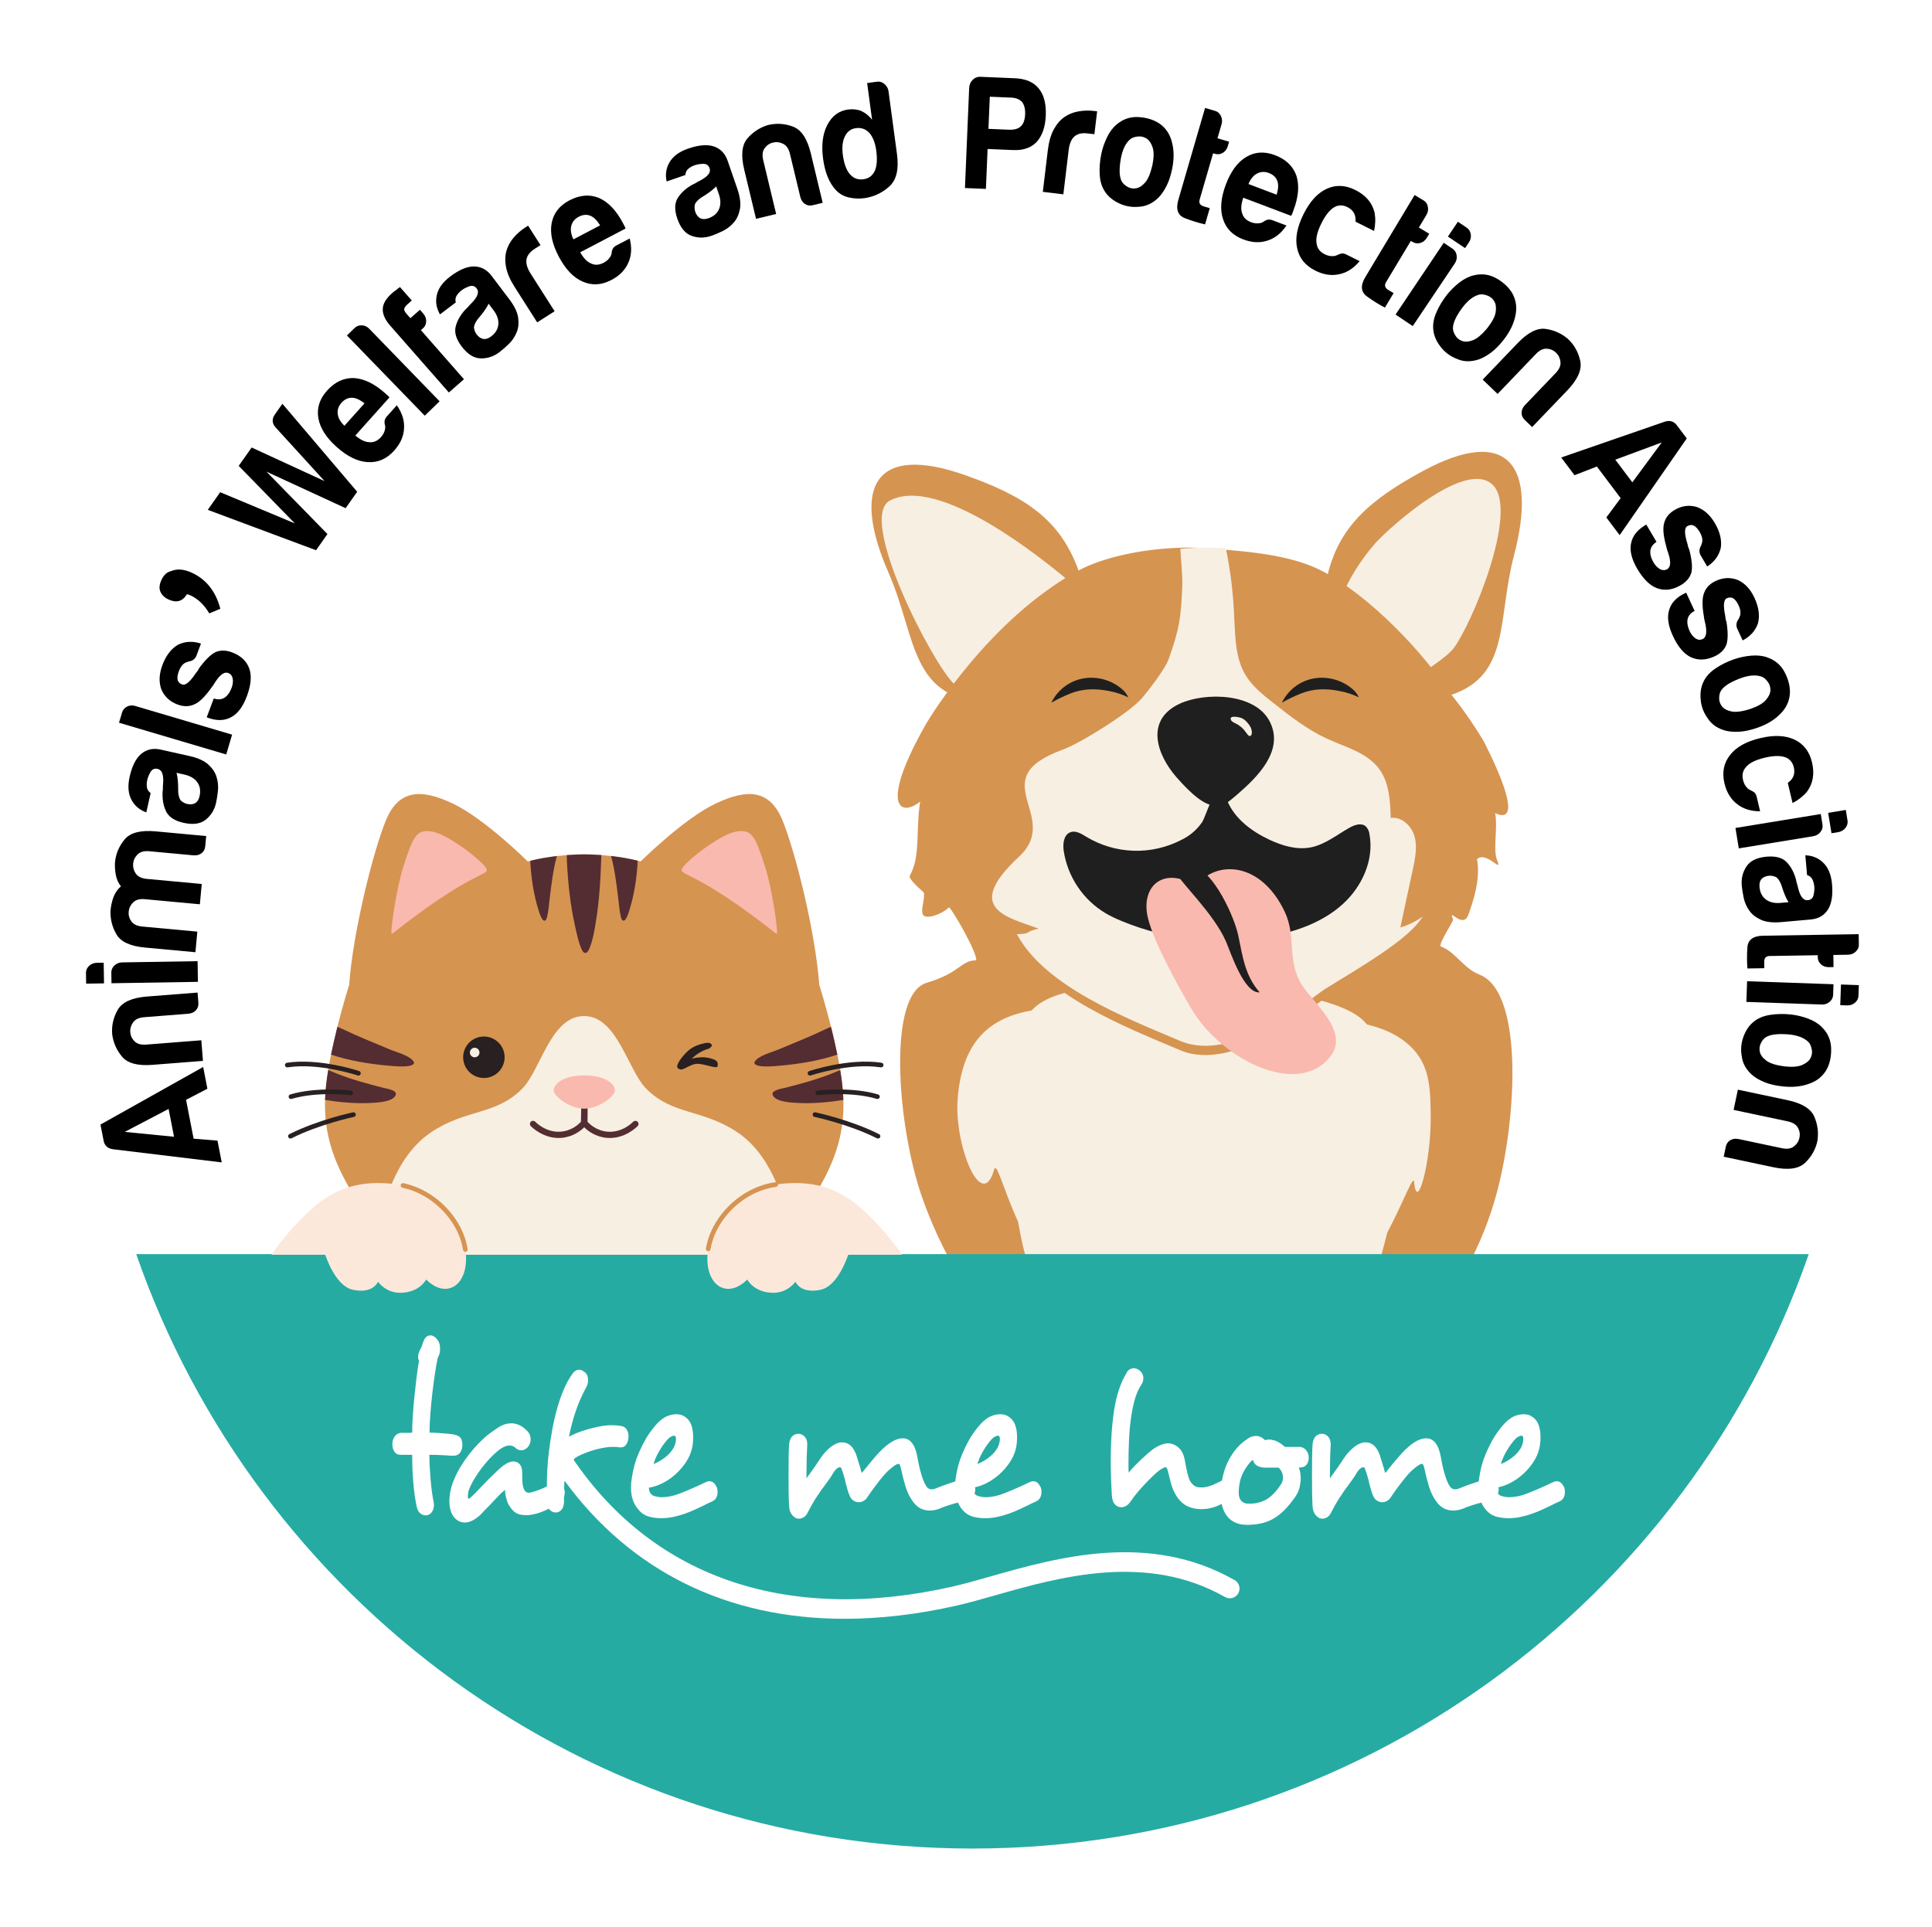<svg xmlns="http://www.w3.org/2000/svg" xmlns:xlink="http://www.w3.org/1999/xlink" id="Layer_1" x="0px" y="0px" width="447px" height="446px" viewBox="0 0 447 446" xml:space="preserve"><circle fill="#FFFFFF" cx="224.5" cy="223.5" r="220.5"></circle><g>	<g>		<path fill="#D69451" d="M223.52,110.027c-21.681-7.717-26.395,3.207-17.951,22.484c6.749,15.409,4.739,29.981,24.418,30.077   c20.679,0.1,24.044-9.579,22.106-20.599C248.81,123.311,241.36,116.375,223.52,110.027"></path>		<path fill="#F7EFE2" d="M246.095,133.439c-4.285-3.475-28.703-23.657-40.196-17.611c-7.631,4.011,9.894,37.774,14.739,42.331   c3.192,3.001,15.571,0.747,20.502-2.331C248.785,151.056,249.32,136.054,246.095,133.439"></path>		<path fill="#D69451" d="M350.292,128.504c-3.882,14.739-0.767,27.693-14.595,32.326c-1.6-1.714-26.606-26.457-27.08-26.72   c-0.503-0.278-1.011-0.551-1.522-0.81c2.604-11.038,9.272-17.333,21.982-24.231C349.307,98.093,355.654,108.155,350.292,128.504"></path>		<path fill="#F7EFE2" d="M336.252,150.108c-0.904,1.163-3.5,3.188-6.741,5.271c-5.792-5.951-14.978-12.547-19.381-16.693   c1.968-4.739,4.634-9.042,8.003-12.905c3.701-4.098,21.408-19.904,27.392-13.413C351.369,118.705,340.339,144.857,336.252,150.108   "></path>		<path fill="#D69451" d="M342.308,225.541c-3.743-1.46-5.567-5.319-9.042-6.558c-0.192-1.068,3.077-5.888,2.947-6.185   c-1.378-3.178,2.245,2.461,3.523-1.139c1.03-2.911,2.873-8.024,1.997-12.844c2.26-1.982,5.993,3.519,4.662,0.288   c-1.059-2.566,0.229-7.54-0.479-10.943c4.279,2.044,4.524-2.48-2.542-16.467c-2.49-4.199-5.29-8.182-8.392-11.949   c-7.635-11.421-20.9-24.002-30.636-28.353c-7.899-3.528-19.216-4.016-25.448-4.519c-1.476-0.115-2.839-0.163-4.068-0.153   c-1.963,0.014-3.892,0.11-5.773,0.273c-8.005,0.689-15.074,2.628-19.503,5.021c-20.396,11.034-34.313,33.777-35.327,35.567   c-10.767,18.933-5.999,21.637-1.336,17.918c-1.058,6.778,0.148,12.633-2.384,17.123c-0.326,0.574,1.201,2.12,3.274,3.958   c0.158,1.953-0.746,3.691-0.287,4.983c0.517,1.451,4.596-0.052,6.089-1.617c0.92,0.795,6.496,10.459,6.28,12.273   c-3.709,0.097-3.552,2.849-11.469,5.213c-9.124,2.726-6.826,32.949-1.13,49.407c11.11,32.106,40.258,59.258,58.478,59.856   c10.929,0.363,6.974,10.048,15.686,6.576c3.907,0.407,17.119-11.028,20.202-13.938c14.093-13.298,30.475-26.113,38.022-50.991   C350.823,261.294,352.958,229.7,342.308,225.541"></path>		<path fill="#F7EFE2" d="M331.015,258.146c-0.075-5.592-0.071-10.997-3.935-15.237c-2.81-3.084-6.62-4.836-10.775-5.821   c-0.272-0.316-0.556-0.617-0.843-0.899c-4.907-4.811-20.693-7.573-24.682-5.348c-3.633,0.071-25.427-0.595-29.052-0.886   c-3.844-2.466-16.989-1.47-22.174,3.034c-0.306,0.265-0.607,0.546-0.898,0.844c-4.208,0.732-8.12,2.249-11.107,5.156   c-4.121,3.995-5.576,9.84-5.988,15.418c-0.789,10.561,5.554,26.338,8.436,16.29c0.589-2.059,1.933,4.021,5.543,12.006   c1.57,8.89,3.815,17.405,7.908,13.413c0.766,0.98,1.575,1.939,2.432,2.872c5.099,5.538,18.813,22.206,25.061,27.391   c1.541-0.747,3.437,3.744,5.792,7.019c2.336,1.813,4.72-7.493,6.214-6.655c6.548-4.791,21.258-20.588,26.682-25.811   c0.909-0.876,1.775-1.785,2.604-2.718c3.839,4.235,6.596-4.127,8.707-12.907c4.088-7.744,6.074-13.776,6.267-11.642   C327.846,280.797,331.154,268.732,331.015,258.146"></path>		<path fill="#D69451" d="M329.144,214.262c-3.116,5.333-15.099,12.083-22.661,16.808c-2.864,1.784-20.752,17.328-33.418,11.962   c-12.672-5.362-31.293-12.585-37.798-24.706c3.504-0.057,1.589-0.522,5.007-1.283c-6.884-2.637-17.693-4.424-4.543-16.611   c10.163-9.411-8.635-17.974,10.12-24.791c4.112-1.494,15.59-8.641,18.411-11.987c1.536-1.819,5.317-6.701,6.112-8.947   c2.475-6.97,2.896-9.607,3.165-16.998c0.095-2.527-0.303-5.577-0.441-8.569c2.011-0.162,4.074-0.258,6.171-0.273   c1.315-0.009,2.776,0.039,4.351,0.154c1.101,5.328,1.747,10.703,1.939,16.141c0.253,4.462,0.263,9.167,2.513,13.03   c1.58,2.715,4.103,4.72,6.572,6.659c3.873,3.045,7.793,6.118,12.274,8.19c4.317,1.997,9.373,3.231,12.191,7.071   c2.331,3.174,2.538,7.381,2.657,11.316c2.518-0.368,4.83,1.833,5.51,4.285c0.681,2.45,0.148,5.055-0.383,7.543   c-0.967,4.51-1.934,9.015-2.901,13.525C325.846,216.215,327.559,215.377,329.144,214.262"></path>		<path fill="#F7EFE2" d="M329.144,212.113c-3.116,5.333-15.099,12.083-22.661,16.809c-2.864,1.783-20.752,17.327-33.418,11.962   c-12.672-5.362-31.293-12.585-37.798-24.707c3.504-0.057,1.589-0.522,5.007-1.283c-6.884-2.637-17.693-4.423-4.543-16.61   c10.163-9.412-8.635-17.975,10.12-24.792c4.112-1.494,15.59-8.641,18.411-11.987c1.536-1.819,5.317-6.701,6.112-8.947   c2.475-6.97,2.896-9.607,3.165-16.998c0.095-2.527-0.303-5.577-0.441-8.569c2.011-0.162,4.074-0.258,6.171-0.273   c1.315-0.009,2.776,0.039,4.351,0.154c1.101,5.328,1.747,10.703,1.939,16.141c0.253,4.462,0.263,9.167,2.513,13.03   c1.58,2.715,4.103,4.721,6.572,6.659c3.873,3.045,7.793,6.118,12.274,8.19c4.317,1.997,9.373,3.231,12.191,7.071   c2.331,3.174,2.538,7.381,2.657,11.316c2.518-0.368,4.83,1.834,5.51,4.285c0.681,2.451,0.148,5.055-0.383,7.543   c-0.967,4.51-1.934,9.015-2.901,13.525C325.846,214.066,327.559,213.229,329.144,212.113"></path>		<path fill="#1F1F1F" d="M243.246,162.606c1.417-0.804,2.887-1.512,4.399-2.121c1.394-0.55,2.838-0.866,4.337-0.952   c1.508-0.072,3.001,0.048,4.476,0.354c1.604,0.278,3.136,0.776,4.595,1.484c-0.387-0.823-0.938-1.512-1.655-2.068   c-0.693-0.57-1.445-1.043-2.26-1.422c-1.685-0.79-3.461-1.134-5.318-1.029c-0.904,0.053-1.79,0.225-2.646,0.517   c-0.862,0.292-1.666,0.69-2.423,1.197c-0.751,0.503-1.427,1.101-2.02,1.785C244.132,161.037,243.639,161.788,243.246,162.606"></path>		<path fill="#1F1F1F" d="M296.588,162.606c1.416-0.804,2.887-1.512,4.398-2.121c1.397-0.55,2.839-0.866,4.337-0.952   c1.508-0.072,3.001,0.048,4.477,0.354c1.603,0.278,3.135,0.776,4.595,1.484c-0.383-0.823-0.938-1.512-1.656-2.068   c-0.689-0.57-1.444-1.043-2.255-1.422c-1.688-0.79-3.461-1.134-5.323-1.029c-0.903,0.053-1.79,0.225-2.646,0.517   c-0.862,0.292-1.666,0.69-2.422,1.197c-0.752,0.503-1.428,1.101-2.021,1.785C297.478,161.037,296.979,161.788,296.588,162.606"></path>		<path fill="#1F1F1F" d="M272.973,162.832c-8.09,3.738-5.39,11.771-0.766,17.036c3.514,3.998,6.492,6.563,9.195,6.64   c1.623,0.048,2.686-0.77,5.004-2.786c4.547-3.959,10.603-9.918,7.505-16.486C290.637,160.271,278.804,160.142,272.973,162.832"></path>		<path fill="#F7EFE2" d="M287.741,168.806c0.325,0.368,0.593,0.785,0.899,1.168c0.153,0.191,0.358,0.387,0.599,0.34   c0.263-0.053,0.369-0.373,0.388-0.646c0.024-0.465-0.058-0.91-0.254-1.331c-0.206-0.417-0.469-0.79-0.79-1.13   c-0.335-0.407-0.732-0.737-1.197-0.986c-0.56-0.278-3.226-0.833-2.546,0.45c0.253,0.474,0.991,0.68,1.422,0.943   C286.817,167.939,287.306,168.337,287.741,168.806"></path>		<path fill="#1F1F1F" d="M278.143,190.237c-1.215,1.771-2.79,3.126-4.715,4.074c-1.713,0.895-3.508,1.56-5.396,1.996   c-1.881,0.431-3.785,0.618-5.716,0.565c-1.933-0.058-3.824-0.359-5.677-0.9c-1.852-0.546-3.609-1.312-5.266-2.307   c-1.14-0.704-2.455-1.547-3.709-1.082c-1.562,0.574-1.795,2.676-1.557,4.322c0.23,1.489,0.612,2.935,1.158,4.337   c0.551,1.399,1.241,2.724,2.082,3.973c0.839,1.249,1.805,2.395,2.897,3.429c1.096,1.033,2.287,1.938,3.58,2.708   c1.191,0.681,2.427,1.278,3.704,1.79c5.507,2.275,11.227,3.711,17.157,4.299c5.927,0.595,11.815,0.316,17.664-0.827   c5.912-1.163,11.795-3.314,16.271-7.349c4.471-4.03,7.318-10.205,6.241-16.132c-0.066-0.742-0.358-1.378-0.876-1.91   c-1.028-0.885-2.612-0.335-3.791,0.335c-2.925,1.657-5.648,3.892-8.946,4.538c-3.223,0.623-6.539-0.373-9.513-1.761   c-4.121-1.929-8.051-4.845-9.794-9.043C281.445,179.28,279.263,188.466,278.143,190.237"></path>		<path fill="#FAB9AE" d="M297.205,210.902c2.829,5.888,0.431,11.422,4.016,17.042c2.705,4.236,11.015,10.742,6.641,16.457   c-7.444,9.727-25.328,0.833-32.293-11.092c-3.04-5.204-8.459-14.958-9.929-20.679c-1.938-7.574,3.634-12.336,10.995-7.603   C281.293,199.045,291.594,199.222,297.205,210.902"></path>		<path fill="#1F1F1F" d="M286.506,216.542c1.038,4.958,1.527,9.157,4.931,13.097c-3.558,0.339-6.663-9.101-7.727-11.629   c-2.796-6.629-11.125-14.312-11.292-15.782c-0.326-2.862,0.005-2.944,3.484-1.967C280.862,201.65,285.577,212.119,286.506,216.542   "></path>	</g>	<g>		<defs>			<path id="SVGID_1_" d="M31.515,290.217C59.33,370.294,135.452,427.772,225,427.772s165.67-57.479,193.485-137.556H31.515z"></path>		</defs>		<clipPath id="SVGID_2_">			<use xlink:href="#SVGID_1_"></use>		</clipPath>		<rect x="29.804" y="290.217" clip-path="url(#SVGID_2_)" fill="#26ABA3" width="391.872" height="142.827"></rect>	</g>	<g>		<defs>			<rect id="SVGID_3_" x="56.371" y="275.5" width="344" height="140"></rect>		</defs>		<clipPath id="SVGID_4_">			<use xlink:href="#SVGID_3_"></use>		</clipPath>		<g clip-path="url(#SVGID_4_)">			<image width="344" height="140" transform="matrix(1 0 0 1 56.371 275.5)">			</image>		</g>	</g>	<g>		<path fill="#D69451" d="M89.963,287.272c-2.686-3.044-5.156-6.098-6.928-8.792c-5.887-8.967-8.07-15.961-7.826-23.939   c0.034-1.178,0.125-2.38,0.258-3.605c0.121-1.067,0.279-2.179,0.465-3.316c0.191-1.169,0.417-2.375,0.661-3.572   c0.45-2.197,0.962-4.395,1.469-6.428c1.369-5.452,2.719-9.732,2.719-9.732c0.89-12.226,5.543-30.809,8.487-38.004   c2.944-7.2,8.143-7.439,15.539-3.911c7.395,3.528,17.305,13.38,17.305,13.38c0.192-0.053,0.387-0.101,0.579-0.154   c2.116-0.531,4.246-0.876,6.147-1.096c0.813-0.096,1.584-0.168,2.292-0.225c1.676-0.124,3.011-0.162,3.734-0.172h0.307h0.302   c0.718,0.01,2.019,0.043,3.67,0.168c0.69,0.052,1.446,0.124,2.236,0.215c1.9,0.215,4.036,0.55,6.161,1.081   c0.22,0.058,0.45,0.12,0.68,0.178c0,0,9.909-9.852,17.31-13.38c7.39-3.523,12.589-3.288,15.533,3.911   c2.944,7.2,7.597,25.777,8.487,38.004c0,0,1.35,4.285,2.72,9.731c0.511,2.035,1.019,4.232,1.469,6.43   c0.244,1.201,0.474,2.402,0.661,3.576c0.186,1.138,0.344,2.249,0.464,3.312c0.139,1.23,0.225,2.433,0.264,3.605   c0.244,7.979-1.939,14.978-7.832,23.944c-1.158,1.767-2.623,3.69-4.251,5.661c-1.695,2.06-3.571,4.165-5.466,6.21H92.753   C91.81,289.341,90.872,288.307,89.963,287.272"></path>		<path fill="#FAB9AE" d="M90.69,216.111c-0.575,0.454,0.958-10.383,2.638-15.578c2.293-7.055,3.011-8.721,6.711-8.089   c3.705,0.627,12.389,7.338,12.561,8.822C112.754,202.635,108.469,202.066,90.69,216.111"></path>		<path fill="#FAB9AE" d="M179.647,216.111c0.574,0.454-0.958-10.383-2.642-15.578c-2.294-7.055-3.007-8.721-6.712-8.089   c-3.7,0.627-12.388,7.338-12.556,8.822C157.583,202.635,161.863,202.066,179.647,216.111"></path>		<path fill="#542D32" d="M147.536,199.174c-0.005,0.287-0.019,0.579-0.043,0.866c-0.221,3.399-0.766,6.989-1.771,10.244   c-0.13,0.427-0.79,2.944-1.542,2.762c-0.377-0.091-0.517-0.804-0.579-1.1c-0.278-1.192-0.368-2.438-0.512-3.653   c-0.416-3.409-0.804-6.879-1.713-10.206C143.279,198.308,145.415,198.647,147.536,199.174 M139.14,197.876   c-0.182,5.252-0.436,10.494-1.317,15.687c-0.306,1.858-0.618,3.777-1.301,5.544c-0.158,0.416-0.537,1.518-1.169,1.412   c-0.517-0.086-0.799-0.876-0.967-1.288c-0.656-1.627-0.991-3.399-1.374-5.102c-1.072-4.782-1.584-9.708-1.838-14.596   c-0.029-0.551-0.043-1.097-0.043-1.647c1.676-0.129,3.011-0.168,3.734-0.172h0.307h0.301   C136.186,197.719,137.493,197.752,139.14,197.876 M128.837,198.103c-0.9,3.321-1.287,6.787-1.7,10.196   c-0.148,1.21-0.238,2.46-0.511,3.652c-0.067,0.298-0.201,1.01-0.58,1.102c-0.756,0.176-1.412-2.341-1.545-2.763   c-1.006-3.255-1.547-6.845-1.772-10.244c-0.015-0.278-0.029-0.56-0.038-0.843C124.808,198.667,126.942,198.327,128.837,198.103    M192.271,237.623c0.507,2.029,1.019,4.227,1.464,6.429c-4.112,1.388-8.473,2.097-12.758,2.508   c-1.641,0.158-3.369,0.331-5.016,0.158c-0.398-0.046-1.776-0.33-1.34-1.034c0.876-1.416,3.863-2.149,5.261-2.729   c3.801-1.579,7.621-3.102,11.326-4.887C191.503,237.926,191.873,237.781,192.271,237.623 M194.399,247.622   c0.187,1.141,0.345,2.251,0.464,3.314c0.14,1.229,0.226,2.43,0.264,3.604c-3.532,0.561-7.108,0.876-10.651,0.69   c-1.245-0.069-5.332-0.212-5.73-1.973c-0.22-1.012,2.317-1.379,2.872-1.518c3.638-0.93,7.267-1.905,10.771-3.289   C193.06,248.183,193.739,247.909,194.399,247.622 M78.063,237.623c0.397,0.158,0.765,0.306,1.063,0.445   c3.709,1.781,7.525,3.303,11.321,4.887c1.402,0.579,4.385,1.313,5.261,2.729c0.44,0.704-0.939,0.988-1.336,1.031   c-1.651,0.176-3.374,0.003-5.017-0.155c-4.289-0.411-8.65-1.123-12.761-2.513C77.042,241.85,77.556,239.652,78.063,237.623    M75.933,247.622c0.67,0.287,1.34,0.565,2.01,0.829c3.505,1.384,7.128,2.359,10.771,3.289c0.555,0.139,3.097,0.506,2.872,1.518   c-0.393,1.761-4.48,1.903-5.73,1.973c-3.538,0.186-7.114-0.13-10.651-0.69c0.039-1.177,0.125-2.375,0.263-3.604   C75.587,249.873,75.746,248.758,75.933,247.622"></path>		<path fill="#282021" d="M188.661,257.407c0,0,7.989,1.666,14.725,5.046c0.267,0.133,0.368,0.46,0.238,0.723   c-0.138,0.269-0.463,0.372-0.726,0.24c-6.606-3.317-14.457-4.955-14.457-4.955c-0.288-0.057-0.474-0.345-0.417-0.637   C188.081,257.537,188.369,257.345,188.661,257.407 M189.148,252.367c0,0,7.769-0.968,14.016,0.896   c0.287,0.086,0.451,0.382,0.369,0.669c-0.086,0.287-0.388,0.45-0.671,0.363c-6.05-1.805-13.585-0.857-13.585-0.857   c-0.296,0.04-0.56-0.172-0.598-0.468C188.642,252.674,188.853,252.404,189.148,252.367 M187.239,247.853   c0,0,9.139-3.077,16.711-1.924c0.297,0.048,0.499,0.32,0.45,0.616c-0.043,0.293-0.32,0.494-0.618,0.451   c-7.333-1.115-16.203,1.876-16.203,1.876c-0.283,0.098-0.584-0.058-0.685-0.34C186.803,248.254,186.952,247.949,187.239,247.853    M81.671,257.407c0.293-0.063,0.58,0.124,0.642,0.417c0.057,0.292-0.13,0.58-0.417,0.637c0,0-7.851,1.638-14.457,4.955   c-0.267,0.132-0.593,0.028-0.722-0.24c-0.139-0.263-0.029-0.593,0.234-0.723C73.683,259.073,81.671,257.407,81.671,257.407    M81.188,252.367c0.296,0.037,0.503,0.307,0.469,0.608c-0.038,0.291-0.307,0.503-0.604,0.469c0,0-7.529-0.948-13.575,0.852   c-0.287,0.087-0.589-0.076-0.675-0.358c-0.082-0.287,0.076-0.588,0.363-0.671C73.414,251.399,81.188,252.367,81.188,252.367    M83.099,247.853c0.282,0.097,0.435,0.401,0.339,0.68c-0.095,0.282-0.402,0.438-0.684,0.34c0,0-8.866-2.996-16.204-1.876   c-0.296,0.048-0.569-0.158-0.618-0.451c-0.043-0.296,0.158-0.568,0.455-0.616C73.956,244.779,83.099,247.853,83.099,247.853"></path>		<path fill="#282021" d="M107.263,245.655c-0.55-2.589,1.106-5.136,3.696-5.688c2.59-0.555,5.141,1.106,5.691,3.696   c0.551,2.591-1.105,5.136-3.695,5.688C110.365,249.906,107.813,248.245,107.263,245.655"></path>		<path fill="#F7EFE2" d="M181.863,284.147c-0.086,2.303-0.488,4.366-1.144,6.209H89.566c-0.331-0.967-0.599-1.992-0.78-3.078   c-0.34-1.973-0.427-4.155-0.221-6.568c0,0,2.188-12.623,11.096-18.636c8.172-5.509,15.022-3.939,21.158-10.139   c4.304-4.345,6.592-16.811,14.304-16.811c7.707,0,10.091,12.466,14.389,16.811c6.147,6.199,12.993,4.63,21.168,10.139   c8.9,6.013,11.097,18.636,11.097,18.636C181.877,281.913,181.906,283.057,181.863,284.147"></path>	</g>	<g>		<defs>			<rect id="SVGID_5_" x="62.807" y="273.354" width="45.184" height="25.811"></rect>		</defs>		<clipPath id="SVGID_6_">			<use xlink:href="#SVGID_5_"></use>		</clipPath>		<path clip-path="url(#SVGID_6_)" fill="#FCE8DB" d="M75.243,290.356H62.825c0,0,2.94-4.738,8.99-10.354   c5.778-5.368,12.154-7.023,20.182-5.899c6.712,0.944,12.126,5.771,14.49,11.093c2.346,5.29,1.518,11.01-1.675,12.623   c-3.198,1.613-6.209-1.737-6.209-1.737s-1.451,2.963-5.821,3.082c-3.576,0.097-5.313-2.574-5.313-2.574s-1.125,2.904-5.869,1.867   C78.637,297.805,76.444,293.818,75.243,290.356"></path>	</g>	<g>		<defs>			<rect id="SVGID_7_" x="163.136" y="273.354" width="45.807" height="25.811"></rect>		</defs>		<clipPath id="SVGID_8_">			<use xlink:href="#SVGID_7_"></use>		</clipPath>		<path clip-path="url(#SVGID_8_)" fill="#FCE8DB" d="M196.257,290.356h12.413c0,0-2.939-4.738-8.99-10.354   c-5.778-5.368-12.154-7.023-20.177-5.899c-6.721,0.944-12.135,5.771-14.495,11.093c-2.355,5.29-1.517,11.01,1.68,12.623   c3.193,1.613,6.204-1.737,6.204-1.737s1.45,2.963,5.821,3.082c3.576,0.097,5.318-2.574,5.318-2.574s1.121,2.904,5.864,1.867   C192.859,297.805,195.046,293.818,196.257,290.356"></path>	</g>	<g>		<path fill="#F7EFE2" d="M108.742,243.799c-0.129-0.599,0.254-1.188,0.853-1.318c0.597-0.129,1.186,0.256,1.316,0.854   c0.129,0.598-0.254,1.187-0.852,1.316C109.46,244.776,108.871,244.396,108.742,243.799"></path>		<path fill="#542D32" d="M135.166,260.868c-0.828,0.819-2.618,2.222-5.27,2.447c-4.188,0.349-7.095-2.729-7.095-2.729   c-0.273-0.287-0.258-0.743,0.029-1.02c0.287-0.272,0.742-0.259,1.02,0.028c0,0,2.427,2.58,5.926,2.284   c2.575-0.222,4.175-1.781,4.634-2.298l0.081-4.376c0.005-0.397,0.336-0.72,0.732-0.708h0.006h0.023   c0.402,0.004,0.718,0.33,0.718,0.727l-0.037,4.366c0.473,0.525,2.062,2.073,4.624,2.292c3.498,0.293,5.931-2.283,5.931-2.283   c0.273-0.287,0.727-0.302,1.014-0.029c0.287,0.273,0.302,0.729,0.029,1.021c0,0-2.91,3.078-7.089,2.725   C137.785,263.09,135.995,261.688,135.166,260.868"></path>		<path fill="#FAB9AE" d="M142.217,252.691c-0.364,1.154-3.71,3.874-7.051,3.868c-3.322,0-6.635-2.719-6.998-3.868   c-0.412-1.286,1.426-3.834,7.022-3.834h0.004C140.786,248.857,142.629,251.405,142.217,252.691"></path>	</g>	<g>		<defs>			<path id="SVGID_9_" d="M160.182,242.449c-1.181,0.684-2.426,2.172-2.981,3.044c-0.312,0.56-0.623,1.121-0.498,1.431    c0.062,0.312,0.373,0.497,0.742,0.561c0.746,0.125,2.302-1.183,3.67-1.307c0.668-0.055,1.627,0.164,2.519,0.384    c1.095,0.271,2.091,0.541,2.332,0.3c0.034-0.045,0.051-0.115,0.056-0.199c0.079-0.264,0.064-0.707-0.118-0.982    c-0.25-0.436-1.432-0.809-2.304-0.933c-0.995-0.188-2.297-0.063-3.355,0.187c-0.071,0.02-0.146,0.041-0.224,0.064    c0.915-0.864,2.193-1.851,4.077-2.362c0,0,0.622-0.499,0.622-0.686c0-0.247-0.31-0.498-0.622-0.621    c-0.071-0.012-0.154-0.019-0.248-0.019C162.969,241.311,161.196,241.829,160.182,242.449"></path>		</defs>		<clipPath id="SVGID_10_">			<use xlink:href="#SVGID_9_"></use>		</clipPath>		<rect x="154.214" y="238.844" clip-path="url(#SVGID_10_)" fill="#282021" width="14.26" height="11.124"></rect>	</g>	<g>		<path d="M23.978,263.994l-0.731-3.758l23.761-13.325l0.978,5.033l-4.94,2.563l1.748,8.991l5.528,0.458l0.978,5.032l-25.181-3.043   C24.91,265.763,24.194,265.113,23.978,263.994 M28.861,261.931l11.403,1.125l-1.253-6.441L28.861,261.931z"></path>		<path d="M45.713,229.689l0.187,2.385c0.054,0.682-0.139,1.257-0.581,1.726c-0.44,0.47-1.036,0.733-1.786,0.792l-10.195,0.8   c-1.199,0.094-2.047,0.493-2.546,1.194c-0.497,0.702-0.715,1.462-0.65,2.279c0.063,0.817,0.396,1.523,0.995,2.116   c0.6,0.594,1.5,0.842,2.699,0.748l12.744-1l0.374,4.771l-11.694,0.918c-3.399,0.266-5.735-0.362-7.012-1.885   c-1.275-1.522-2.04-3.257-2.294-5.203c-0.157-1.999,0.274-3.884,1.291-5.655c1.019-1.771,3.277-2.794,6.774-3.068L45.713,229.689z   "></path>		<path d="M19.931,227.628l-0.04-2.461c-0.011-0.638,0.232-1.188,0.724-1.653c0.495-0.463,1.093-0.701,1.794-0.711l1.579-0.026   l0.078,4.784L19.931,227.628z M25.795,227.532l-0.04-2.46c-0.011-0.638,0.232-1.188,0.726-1.652   c0.494-0.464,1.091-0.701,1.793-0.714l17.443-0.282l0.077,4.784L25.795,227.532z"></path>		<path d="M46.676,204.562l-0.435,4.697l-11.68-1.082l-1.048-0.097c-1.198-0.111-2.102,0.138-2.712,0.745   c-0.61,0.607-0.953,1.319-1.029,2.135c-0.075,0.817,0.133,1.569,0.622,2.255c0.491,0.687,1.335,1.085,2.533,1.196l12.728,1.178   l-0.441,4.765l-11.681-1.082c-3.393-0.313-5.589-1.329-6.589-3.046c-0.998-1.716-1.457-3.556-1.377-5.517   c0.096-1.043,0.316-2.052,0.658-3.028c0.343-0.974,0.925-1.837,1.749-2.584c-0.585-0.741-0.973-1.589-1.161-2.545   c-0.188-0.955-0.261-1.934-0.219-2.938c0.185-1.996,0.93-3.78,2.232-5.354c1.305-1.572,3.704-2.197,7.197-1.873l11.68,1.081   l-0.22,2.383c-0.063,0.68-0.351,1.214-0.866,1.601c-0.513,0.388-1.145,0.547-1.894,0.477l-10.183-0.943   c-1.198-0.111-2.101,0.138-2.712,0.744c-0.61,0.608-0.953,1.32-1.029,2.136c-0.075,0.817,0.132,1.581,0.619,2.289   c0.489,0.709,1.331,1.118,2.529,1.23l1.048,0.096L46.676,204.562z"></path>		<path d="M50.099,179.789c0.33,1.054,0.437,2.118,0.326,3.19c-0.112,1.073-0.257,2.009-0.437,2.81   c-0.358,1.601-1.148,2.895-2.371,3.882c-1.222,0.987-2.935,1.234-5.137,0.742c-2.054-0.46-3.4-1.333-4.037-2.62   c-0.636-1.287-0.912-2.807-0.827-4.563c0.05-0.223,0.072-0.498,0.069-0.826c-0.004-0.327,0.015-0.697,0.055-1.108   c0.145-2.023-0.271-3.143-1.251-3.362c-0.733-0.165-1.288,0.073-1.662,0.713c-0.374,0.641-0.626,1.25-0.756,1.828   c-0.139,0.623-0.165,1.2-0.079,1.733c0.086,0.534,0.373,0.971,0.862,1.314l-1.001,4.469c-1.476-0.516-2.584-1.419-3.325-2.705   c-0.855-1.453-1.035-3.29-0.537-5.515c0.557-2.49,1.441-4.253,2.649-5.291c1.267-1.07,2.781-1.409,4.542-1.015l6.677,1.495   c1.957,0.438,3.413,1.103,4.37,1.994C49.186,177.845,49.81,178.791,50.099,179.789 M40.834,178.836   c0.203,0.7,0.327,1.638,0.371,2.815l0.024,1.617c0.066,0.855,0.254,1.505,0.566,1.947c0.469,0.433,0.972,0.708,1.51,0.829   c0.733,0.164,1.365,0.095,1.895-0.207c0.482-0.312,0.806-0.846,0.975-1.603c0.279-1.244,0.107-2.31-0.517-3.197   c-0.623-0.886-1.62-1.484-2.99-1.79L40.834,178.836z"></path>		<path d="M27.537,167.247l0.699-2.359c0.182-0.612,0.566-1.069,1.152-1.37c0.586-0.301,1.215-0.354,1.887-0.154l22.423,6.642   l-1.358,4.588L27.537,167.247z"></path>		<path d="M47.825,165.992l1.629-4.354c0.955,0.31,1.779,0.253,2.472-0.17c0.71-0.464,1.263-1.23,1.662-2.298   c0.288-0.768,0.371-1.491,0.25-2.169c-0.137-0.634-0.488-1.058-1.051-1.269c-0.846-0.316-1.815,0.343-2.907,1.978   c-0.429,0.716-0.785,1.24-1.07,1.571c-1.456,2.035-2.751,3.277-3.883,3.729c-1.165,0.539-2.452,0.543-3.86,0.016   c-1.784-0.667-3.032-1.838-3.743-3.516c-0.601-1.685-0.519-3.551,0.248-5.6c0.83-2.219,2.033-3.789,3.607-4.709   c1.638-0.798,3.412-0.888,5.321-0.272l-1.029,2.753c-0.304,0.811-0.934,1.282-1.892,1.409c-0.251,0.101-0.504,0.202-0.755,0.301   c-0.614,0.355-1.089,0.98-1.425,1.876c-0.319,0.855-0.418,1.548-0.296,2.079c0.139,0.49,0.49,0.84,1.053,1.051   c0.751,0.281,1.8-0.592,3.147-2.618c0.19-0.221,0.344-0.419,0.462-0.594c0.12-0.174,0.21-0.346,0.275-0.518   c1.425-1.948,2.695-3.199,3.812-3.755c1.149-0.495,2.428-0.479,3.836,0.048c2.067,0.773,3.408,2.053,4.023,3.84   c0.554,1.667,0.352,3.781-0.606,6.342c-0.91,2.433-2.128,4.046-3.655,4.836c-1.543,0.835-3.347,0.865-5.413,0.092L47.825,165.992z   "></path>		<path d="M39.563,132.173c1.405-0.622,3.059-0.479,4.958,0.427c3.266,1.558,5.419,4.318,6.458,8.278l-2.557,1.068   c-1.148-1.944-2.568-3.32-4.259-4.127c-0.301-0.143-0.606-0.25-0.913-0.319c-1.006,1.692-2.449,2.09-4.325,1.194   c-0.88-0.42-1.486-1.013-1.817-1.779c-0.331-0.765-0.241-1.685,0.271-2.759C37.923,133.019,38.651,132.358,39.563,132.173"></path>		<path d="M73.124,127.329l-25.052-9.345l2.871-4.081l17.267,7.212l-12.981-13.307l2.99-4.25l16.873,7.771l-11.264-12.35   c-0.908-0.973-0.983-2-0.223-3.082l1.731-2.46l17.305,20.36l-2.674,3.803l-18.322-8.457l14.114,14.439L73.124,127.329z"></path>		<path d="M89.533,96.33l2.279-2.547c1.234,1.778,1.792,3.562,1.671,5.349c-0.082,1.822-0.839,3.531-2.267,5.127   c-1.732,1.935-3.776,2.828-6.13,2.677c-2.319-0.116-4.728-1.295-7.231-3.535c-2.39-2.139-3.787-4.337-4.189-6.594   c-0.41-2.323,0.252-4.453,1.984-6.389c1.823-2.037,3.909-3.014,6.257-2.931c2.354,0.15,4.764,1.328,7.23,3.535   c0.15,0.134,0.28,0.251,0.392,0.351c0.112,0.1,0.187,0.167,0.225,0.2c0.187,0.168,0.301,0.302,0.346,0.402l-7.888,8.812   c1.189,1.004,2.276,1.518,3.262,1.543c0.992,0.095,1.884-0.3,2.674-1.184c0.517-0.577,0.827-1.186,0.931-1.828   c0.053-0.135,0.072-0.287,0.054-0.456c-0.017-0.167-0.037-0.353-0.057-0.556c-0.082-0.133-0.117-0.394-0.107-0.783   C88.979,97.135,89.167,96.738,89.533,96.33 M79.69,98.531l4.65-5.196c-1.069-0.834-2.028-1.265-2.879-1.293   c-0.917-0.026-1.742,0.368-2.471,1.183c-0.669,0.747-0.954,1.593-0.857,2.536C78.231,96.705,78.75,97.628,79.69,98.531"></path>		<path d="M80.266,77.628l1.767-1.713c0.458-0.444,1.016-0.654,1.674-0.63c0.66,0.026,1.233,0.289,1.722,0.793l16.281,16.787   l-3.434,3.331L80.266,77.628z"></path>		<path d="M103.851,90.825L90.262,75.338c-1.189-1.357-1.757-2.659-1.701-3.909c0.055-1.182,0.783-2.388,2.188-3.621   c0.342-0.3,0.634-0.522,0.873-0.665c0.375-0.33,0.684-0.567,0.922-0.71l2.728,3.109l-0.925,0.811   c-0.48,0.422-0.756,0.798-0.829,1.128c-0.04,0.302,0.14,0.678,0.536,1.13l0.893,1.017l2.21-1.938l0.744,0.848   c0.495,0.565,0.728,1.178,0.701,1.835c-0.028,0.66-0.267,1.184-0.711,1.574l-0.514,0.451l9.968,11.361L103.851,90.825z"></path>		<path d="M119.496,76.998c-0.43,1.017-1.036,1.899-1.813,2.644c-0.78,0.746-1.495,1.367-2.15,1.862   c-1.308,0.989-2.748,1.465-4.319,1.428c-1.571-0.037-3.037-0.956-4.398-2.755c-1.27-1.679-1.733-3.215-1.386-4.608   c0.346-1.393,1.119-2.732,2.319-4.017c0.182-0.137,0.377-0.332,0.586-0.585c0.209-0.252,0.463-0.522,0.759-0.81   c1.418-1.449,1.825-2.573,1.22-3.373c-0.454-0.6-1.031-0.776-1.73-0.531c-0.7,0.247-1.286,0.549-1.758,0.906   c-0.51,0.385-0.902,0.809-1.181,1.27c-0.28,0.464-0.343,0.983-0.193,1.56l-3.652,2.763c-0.792-1.348-1.054-2.753-0.787-4.213   c0.286-1.662,1.337-3.18,3.155-4.555c2.035-1.539,3.85-2.313,5.441-2.325c1.66,0.004,3.033,0.724,4.122,2.163l4.127,5.458   c1.21,1.599,1.891,3.048,2.045,4.346C120.056,74.925,119.921,76.049,119.496,76.998 M113.044,70.281   c-0.297,0.666-0.81,1.461-1.536,2.388l-1.027,1.248c-0.502,0.696-0.78,1.313-0.829,1.852c0.079,0.633,0.285,1.168,0.618,1.608   c0.453,0.6,0.979,0.956,1.579,1.068c0.569,0.073,1.162-0.124,1.78-0.592c1.017-0.77,1.575-1.694,1.673-2.774   c0.097-1.079-0.277-2.179-1.123-3.299L113.044,70.281z"></path>		<path d="M124.286,74.598l-5.212-8.181c-1.051-1.649-1.712-3.173-1.984-4.576c-0.272-1.401-0.24-2.685,0.098-3.852   c0.327-1.099,0.886-2.109,1.677-3.03c0.792-0.92,1.706-1.711,2.744-2.372c0.076-0.049,0.173-0.111,0.288-0.184   c0.116-0.074,0.211-0.135,0.288-0.184l2.87,4.503l-1.327,0.845c-1.115,0.71-1.752,1.533-1.913,2.467   c-0.161,0.936,0.162,2.036,0.971,3.305l5.535,8.688L124.286,74.598z"></path>		<path d="M142.66,56.774l3.028-1.587c0.532,2.097,0.43,3.964-0.309,5.595c-0.716,1.678-2.022,3.013-3.92,4.008   c-2.3,1.206-4.527,1.327-6.68,0.36c-2.129-0.921-3.973-2.868-5.533-5.844c-1.489-2.84-2.028-5.389-1.615-7.644   c0.431-2.318,1.796-4.082,4.097-5.288c2.422-1.27,4.717-1.455,6.887-0.555c2.153,0.966,3.997,2.914,5.534,5.844   c0.093,0.178,0.174,0.333,0.245,0.467c0.069,0.133,0.116,0.222,0.139,0.266c0.117,0.222,0.177,0.388,0.184,0.498l-10.475,5.491   c0.762,1.356,1.6,2.218,2.515,2.587c0.896,0.437,1.87,0.378,2.92-0.172c0.685-0.36,1.19-0.822,1.512-1.387   c0.097-0.107,0.167-0.243,0.21-0.407c0.043-0.163,0.089-0.345,0.141-0.541c-0.03-0.154,0.028-0.41,0.175-0.771   C141.86,57.335,142.176,57.028,142.66,56.774 M132.672,55.388l6.175-3.237c-0.71-1.157-1.457-1.896-2.244-2.22   c-0.851-0.346-1.76-0.266-2.729,0.242c-0.889,0.465-1.452,1.157-1.691,2.075C131.943,53.167,132.107,54.213,132.672,55.388"></path>		<path d="M169.752,51.512c-0.725,0.834-1.574,1.485-2.544,1.953c-0.972,0.468-1.845,0.836-2.62,1.104   c-1.551,0.536-3.067,0.543-4.549,0.02c-1.483-0.522-2.592-1.849-3.329-3.981c-0.688-1.99-0.652-3.593,0.11-4.811   c0.76-1.217,1.909-2.251,3.448-3.101c0.215-0.074,0.462-0.199,0.739-0.375c0.276-0.174,0.601-0.353,0.972-0.534   c1.797-0.94,2.532-1.882,2.205-2.831c-0.246-0.71-0.74-1.057-1.48-1.039c-0.742,0.017-1.393,0.123-1.952,0.316   c-0.604,0.208-1.11,0.49-1.518,0.842c-0.408,0.354-0.63,0.828-0.665,1.424l-4.329,1.495c-0.336-1.527-0.149-2.944,0.557-4.249   c0.787-1.492,2.255-2.61,4.41-3.354c2.412-0.833,4.377-1.008,5.894-0.525c1.576,0.517,2.659,1.627,3.249,3.333l2.235,6.467   c0.655,1.896,0.853,3.484,0.597,4.766C170.926,49.714,170.45,50.741,169.752,51.512 M165.697,43.127   c-0.488,0.541-1.223,1.139-2.2,1.795l-1.363,0.869c-0.694,0.505-1.148,1.006-1.361,1.504c-0.122,0.626-0.093,1.199,0.088,1.72   c0.245,0.711,0.636,1.212,1.171,1.505c0.519,0.246,1.144,0.241,1.876-0.012c1.205-0.417,2.022-1.123,2.45-2.12   c0.427-0.995,0.412-2.157-0.047-3.484L165.697,43.127z"></path>		<path d="M190.341,46.933l-2.326,0.559c-0.665,0.159-1.264,0.059-1.796-0.304c-0.532-0.361-0.886-0.909-1.062-1.64l-2.387-9.944   c-0.281-1.17-0.807-1.944-1.578-2.328c-0.772-0.381-1.556-0.477-2.354-0.285c-0.797,0.192-1.442,0.63-1.934,1.315   c-0.492,0.686-0.596,1.613-0.316,2.782l2.985,12.43l-4.653,1.118l-2.739-11.407c-0.795-3.314-0.542-5.72,0.763-7.22   c1.302-1.498,2.896-2.525,4.778-3.081c1.95-0.468,3.879-0.338,5.788,0.389c1.908,0.729,3.273,2.798,4.093,6.21L190.341,46.933z"></path>		<path d="M200.627,19.214l2.303-0.31c0.633-0.085,1.21,0.102,1.731,0.563c0.522,0.461,0.828,1.015,0.914,1.66l1.958,14.532   c0.475,3.528-0.129,6.037-1.814,7.528c-1.685,1.492-3.61,2.384-5.778,2.675c-1.175,0.159-2.356,0.102-3.54-0.167   c-1.187-0.27-2.182-0.832-2.987-1.685c-1.558-1.661-2.55-4.082-2.978-7.262c-0.422-3.13-0.106-5.726,0.95-7.791   c1.094-2.12,2.701-3.323,4.825-3.609c1.128-0.152,2.156-0.037,3.081,0.344c0.984,0.474,1.811,1.148,2.48,2.018L200.627,19.214z    M195.012,35.904c0.268,1.988,0.811,3.457,1.629,4.409c0.818,0.952,1.859,1.343,3.124,1.173c1.22-0.165,2.098-0.814,2.635-1.949   c0.491-1.128,0.603-2.686,0.336-4.674c-0.242-1.788-0.771-3.158-1.589-4.11c-0.857-0.896-1.895-1.263-3.114-1.098   c-1.175,0.158-2.03,0.804-2.567,1.939C194.923,32.679,194.771,34.115,195.012,35.904"></path>		<path d="M228.496,34.476l-0.39,9.241l-4.85-0.205l0.976-23.139c0.032-0.752,0.299-1.38,0.798-1.886   c0.501-0.505,1.093-0.744,1.775-0.715l7.991,0.337c2.503,0.105,4.341,0.886,5.512,2.339c1.215,1.457,1.765,3.563,1.65,6.317   c-0.111,2.605-0.813,4.632-2.105,6.083c-1.288,1.35-3.094,1.976-5.416,1.879L228.496,34.476z M228.692,29.818l4.712,0.199   c1.274,0.053,2.198-0.209,2.771-0.786c0.615-0.526,0.952-1.466,1.008-2.818c0.049-1.152-0.185-2.089-0.702-2.814   c-0.612-0.628-1.441-0.964-2.489-1.009l-4.985-0.209L228.692,29.818z"></path>		<path d="M241.273,44.396l1.157-9.631c0.233-1.941,0.689-3.539,1.367-4.796c0.679-1.256,1.518-2.229,2.52-2.917   c0.948-0.643,2.021-1.069,3.219-1.279c1.194-0.21,2.403-0.242,3.626-0.095c0.09,0.011,0.202,0.025,0.339,0.041   c0.135,0.016,0.248,0.03,0.339,0.041l-0.636,5.301l-1.563-0.188c-1.312-0.158-2.327,0.074-3.044,0.694   c-0.718,0.622-1.165,1.678-1.345,3.171l-1.229,10.229L241.273,44.396z"></path>		<path d="M255.707,44.426c-0.753-1.077-1.176-2.405-1.269-3.986c-0.093-1.58,0.029-3.181,0.364-4.801   c0.275-1.325,0.716-2.616,1.325-3.873c0.608-1.256,1.362-2.252,2.258-2.988c1.465-1.232,3.14-1.794,5.027-1.686   c1.884,0.109,3.503,0.61,4.854,1.503c1.543,1.087,2.529,2.623,2.957,4.605c0.423,1.777,0.411,3.746-0.035,5.905   c-0.324,1.572-0.762,2.889-1.307,3.953c-0.546,1.066-1.146,1.94-1.799,2.623c-1.406,1.398-2.977,2.123-4.708,2.174   c-1.564,0.137-3.056-0.133-4.475-0.81C257.48,46.367,256.417,45.494,255.707,44.426 M261.602,32.131   c-1.171,0.936-1.942,2.529-2.314,4.781c-0.373,2.253-0.316,3.889,0.17,4.911c0.187,0.449,0.587,0.877,1.201,1.285   c0.612,0.409,1.287,0.574,2.025,0.496c0.737-0.078,1.466-0.503,2.185-1.276c0.718-0.773,1.302-2.136,1.754-4.091   c0.364-1.767,0.382-3.146,0.052-4.135c-0.331-0.99-0.804-1.676-1.424-2.061c-0.618-0.384-1.285-0.535-2-0.452   C262.535,31.671,261.984,31.853,261.602,32.131"></path>		<path d="M278.811,51.921c-1.473-0.324-3.029-0.803-4.673-1.437c-1.643-0.634-2.142-2.058-1.498-4.272l6.172-21.229l2.362,0.687   c0.569,0.165,1.002,0.553,1.3,1.161c0.297,0.609,0.35,1.25,0.153,1.924l-0.945,3.249l2.691,0.783l-0.293,1.01   c-0.21,0.723-0.602,1.249-1.171,1.579c-0.571,0.33-1.162,0.405-1.775,0.228l-0.46-0.134l-3.106,10.686   c-0.237,0.82,0.08,1.355,0.956,1.61l1.378,0.4L278.811,51.921z"></path>		<path d="M294.448,50.979l3.196,1.209c-1.215,1.792-2.678,2.954-4.389,3.485c-1.729,0.579-3.595,0.489-5.598-0.27   c-2.431-0.919-3.999-2.503-4.706-4.755c-0.727-2.204-0.494-4.876,0.694-8.018c1.137-3,2.685-5.095,4.644-6.283   c2.02-1.217,4.246-1.368,6.675-0.448c2.558,0.967,4.22,2.561,4.989,4.781c0.707,2.251,0.475,4.924-0.696,8.018   c-0.071,0.188-0.134,0.352-0.186,0.493c-0.055,0.14-0.09,0.235-0.107,0.281c-0.089,0.235-0.173,0.39-0.25,0.468l-11.062-4.185   c-0.508,1.469-0.596,2.668-0.265,3.598c0.271,0.96,0.959,1.649,2.067,2.069c0.725,0.273,1.404,0.344,2.042,0.209   c0.144,0.002,0.292-0.036,0.443-0.113c0.15-0.077,0.317-0.162,0.498-0.254c0.096-0.125,0.326-0.251,0.692-0.382   C293.498,50.754,293.937,50.785,294.448,50.979 M288.852,42.59l6.521,2.468c0.393-1.299,0.451-2.349,0.169-3.152   c-0.306-0.866-0.969-1.493-1.993-1.88c-0.938-0.355-1.829-0.317-2.674,0.113C290.029,40.57,289.354,41.387,288.852,42.59"></path>		<path d="M311.516,58.908l3.059,1.527c-1.391,1.66-2.964,2.668-4.72,3.023c-1.778,0.401-3.627,0.122-5.543-0.835   c-2.323-1.16-3.725-2.896-4.2-5.207c-0.498-2.266,0.003-4.901,1.504-7.906c1.432-2.87,3.184-4.798,5.255-5.781   c2.132-1.008,4.361-0.932,6.686,0.229c2.446,1.221,3.939,2.975,4.479,5.262c0.239,1.353,0.198,2.761-0.123,4.225l-4.282-2.138   c0.019-0.55-0.016-0.988-0.108-1.315c-0.217-0.892-0.813-1.583-1.792-2.071c-0.897-0.449-1.788-0.501-2.672-0.158   c-1.183,0.531-2.288,1.828-3.317,3.891c-1.031,2.063-1.393,3.704-1.082,4.922c0.171,0.982,0.786,1.738,1.847,2.268   c0.693,0.346,1.363,0.484,2.009,0.414c0.145,0.017,0.295-0.006,0.454-0.067c0.156-0.061,0.331-0.129,0.521-0.202   c0.147-0.094,0.4-0.191,0.757-0.294C310.603,58.593,311.026,58.664,311.516,58.908"></path>		<path d="M320.421,71.181c-1.341-0.688-2.726-1.549-4.151-2.581c-1.428-1.032-1.548-2.536-0.36-4.513l11.38-18.954l2.11,1.267   c0.507,0.304,0.828,0.79,0.96,1.454s0.019,1.298-0.342,1.899l-1.742,2.901l2.402,1.443l-0.542,0.902   c-0.387,0.645-0.899,1.054-1.533,1.228c-0.638,0.174-1.229,0.096-1.775-0.232l-0.41-0.246l-5.728,9.541   c-0.44,0.731-0.269,1.33,0.513,1.8l1.231,0.738L320.421,71.181z"></path>		<path d="M334.035,56.187l2.043,1.371c0.531,0.356,0.844,0.869,0.943,1.539c0.099,0.67-0.047,1.297-0.438,1.88L326.86,75.46   l-3.974-2.668L334.035,56.187z M337.305,51.316l2.043,1.372c0.529,0.355,0.844,0.869,0.943,1.539   c0.098,0.67-0.048,1.297-0.438,1.879l-0.88,1.311l-3.974-2.667L337.305,51.316z"></path>		<path d="M331.646,76.535c-0.195-1.301,0.016-2.679,0.637-4.136c0.619-1.456,1.439-2.836,2.461-4.138   c0.835-1.065,1.804-2.025,2.907-2.879c1.104-0.855,2.221-1.412,3.352-1.673c1.861-0.453,3.611-0.211,5.252,0.725   c1.64,0.936,2.867,2.104,3.68,3.504c0.899,1.661,1.101,3.475,0.603,5.44c-0.412,1.779-1.297,3.538-2.658,5.274   c-0.99,1.263-1.965,2.249-2.927,2.96c-0.963,0.711-1.89,1.227-2.778,1.549c-1.882,0.627-3.61,0.579-5.183-0.146   c-1.464-0.573-2.68-1.478-3.649-2.715C332.371,79.061,331.806,77.807,331.646,76.535 M342.392,68.142   c-1.465,0.318-2.865,1.401-4.199,3.253c-1.336,1.852-2.013,3.343-2.03,4.475c-0.033,0.485,0.135,1.046,0.503,1.685   c0.369,0.639,0.899,1.087,1.595,1.345c0.695,0.258,1.536,0.201,2.524-0.172c0.986-0.373,2.115-1.335,3.389-2.884   c1.114-1.421,1.741-2.648,1.886-3.681c0.146-1.034,0.024-1.859-0.357-2.479c-0.385-0.619-0.914-1.051-1.592-1.295   S342.858,68.063,342.392,68.142"></path>		<path d="M354.49,98.821l-1.728-1.656c-0.493-0.473-0.732-1.031-0.714-1.675c0.016-0.643,0.285-1.236,0.806-1.779l7.077-7.382   c0.833-0.868,1.201-1.73,1.106-2.585c-0.096-0.856-0.439-1.567-1.03-2.135c-0.594-0.568-1.312-0.873-2.152-0.917   c-0.844-0.043-1.679,0.369-2.512,1.238l-8.848,9.227l-3.454-3.312l8.118-8.467c2.359-2.46,4.521-3.547,6.487-3.26   c1.965,0.287,3.689,1.073,5.175,2.357c1.447,1.388,2.38,3.081,2.8,5.08c0.418,1.999-0.586,4.266-3.014,6.799L354.49,98.821z"></path>		<path d="M387.956,98.396l2.302,3.059l-15.525,22.384l-3.083-4.096l3.318-4.467l-5.51-7.318l-5.169,2.01l-3.084-4.097l23.971-8.291   C386.344,97.215,387.271,97.487,387.956,98.396 M384.469,102.392l-10.745,3.981l3.947,5.243L384.469,102.392z"></path>		<path d="M380.9,121.389l2.358,4.006c-0.841,0.548-1.316,1.223-1.423,2.028c-0.086,0.843,0.16,1.756,0.738,2.738   c0.416,0.707,0.926,1.227,1.528,1.559c0.579,0.294,1.129,0.287,1.648-0.018c0.776-0.458,0.875-1.625,0.293-3.504   c-0.287-0.783-0.47-1.39-0.548-1.819c-0.664-2.413-0.815-4.201-0.453-5.365c0.314-1.245,1.121-2.247,2.417-3.01   c1.641-0.966,3.337-1.198,5.088-0.695c1.687,0.594,3.085,1.833,4.195,3.718c1.201,2.042,1.664,3.965,1.388,5.767   c-0.41,1.775-1.456,3.21-3.138,4.305l-1.49-2.532c-0.439-0.747-0.409-1.532,0.096-2.357c0.079-0.259,0.16-0.518,0.241-0.777   c0.111-0.7-0.076-1.462-0.562-2.287c-0.463-0.786-0.939-1.299-1.43-1.539c-0.467-0.2-0.96-0.148-1.479,0.157   c-0.691,0.407-0.674,1.771,0.054,4.093c0.052,0.287,0.108,0.532,0.17,0.733c0.061,0.202,0.138,0.382,0.23,0.539   c0.617,2.334,0.789,4.109,0.518,5.327c-0.338,1.204-1.155,2.187-2.451,2.95c-1.901,1.12-3.74,1.355-5.516,0.709   c-1.646-0.619-3.16-2.106-4.548-4.462c-1.317-2.239-1.804-4.201-1.457-5.885c0.322-1.725,1.435-3.145,3.337-4.264L380.9,121.389z"></path>		<path d="M390.124,137.15l1.952,4.218c-0.891,0.463-1.43,1.089-1.616,1.879c-0.168,0.831-0.012,1.763,0.467,2.797   c0.345,0.744,0.801,1.312,1.368,1.702c0.547,0.349,1.096,0.397,1.642,0.144c0.818-0.379,1.03-1.532,0.636-3.458   c-0.209-0.808-0.33-1.429-0.366-1.865c-0.425-2.466-0.397-4.26,0.076-5.384c0.436-1.206,1.336-2.125,2.701-2.757   c1.729-0.8,3.438-0.864,5.132-0.191c1.62,0.756,2.891,2.127,3.81,4.112c0.995,2.15,1.267,4.109,0.814,5.875   c-0.583,1.726-1.765,3.052-3.546,3.977l-1.234-2.668c-0.364-0.786-0.256-1.564,0.327-2.336c0.105-0.249,0.21-0.5,0.316-0.749   c0.179-0.685,0.068-1.463-0.333-2.331c-0.385-0.828-0.808-1.385-1.272-1.672c-0.445-0.245-0.939-0.242-1.486,0.011   c-0.729,0.337-0.845,1.696-0.349,4.079c0.023,0.29,0.055,0.539,0.097,0.746c0.04,0.207,0.099,0.393,0.177,0.558   c0.384,2.384,0.381,4.167-0.009,5.353c-0.456,1.164-1.365,2.063-2.73,2.695c-2.002,0.927-3.854,0.98-5.558,0.163   c-1.576-0.777-2.938-2.407-4.087-4.888c-1.092-2.357-1.383-4.358-0.871-6c0.489-1.684,1.736-2.988,3.738-3.915L390.124,137.15z"></path>		<path d="M394.094,157.839c0.539-1.2,1.464-2.243,2.775-3.13c1.311-0.888,2.748-1.602,4.312-2.143   c1.279-0.443,2.614-0.724,4.006-0.843c1.391-0.12,2.632,0.017,3.723,0.412c1.809,0.627,3.147,1.779,4.02,3.456   c0.871,1.675,1.27,3.322,1.192,4.94c-0.144,1.882-0.96,3.515-2.443,4.896c-1.311,1.273-3.008,2.27-5.093,2.991   c-1.516,0.525-2.871,0.824-4.063,0.9c-1.195,0.076-2.254,0.007-3.175-0.204c-1.921-0.493-3.347-1.471-4.276-2.933   c-0.918-1.274-1.449-2.693-1.593-4.259C393.333,160.356,393.538,158.995,394.094,157.839 M407.673,156.613   c-1.401-0.527-3.167-0.376-5.292,0.457c-2.127,0.832-3.503,1.718-4.133,2.659c-0.29,0.39-0.453,0.952-0.49,1.689   c-0.037,0.736,0.167,1.4,0.611,1.994c0.444,0.594,1.182,1.002,2.213,1.224c1.032,0.222,2.502,0.026,4.412-0.586   c1.706-0.59,2.9-1.281,3.581-2.071c0.681-0.79,1.028-1.549,1.042-2.277c0.013-0.728-0.198-1.378-0.634-1.95   C408.546,157.179,408.109,156.8,407.673,156.613"></path>		<path d="M406.445,184.416l0.784,3.327c-2.164-0.006-3.945-0.569-5.343-1.69c-1.447-1.111-2.415-2.709-2.906-4.793   c-0.597-2.529-0.16-4.716,1.313-6.56c1.422-1.835,3.766-3.136,7.035-3.907c3.122-0.736,5.725-0.624,7.806,0.337   c2.139,0.994,3.508,2.755,4.104,5.284c0.628,2.661,0.236,4.93-1.176,6.808c-0.886,1.052-1.994,1.921-3.324,2.611l-1.099-4.658   c0.435-0.338,0.749-0.645,0.941-0.925c0.548-0.737,0.695-1.638,0.444-2.703c-0.229-0.976-0.761-1.694-1.59-2.153   c-1.165-0.569-2.869-0.588-5.112-0.059c-2.245,0.529-3.736,1.302-4.476,2.319c-0.645,0.76-0.831,1.717-0.559,2.871   c0.179,0.754,0.499,1.357,0.968,1.809c0.078,0.122,0.193,0.223,0.342,0.305c0.147,0.082,0.311,0.173,0.489,0.271   c0.168,0.054,0.403,0.186,0.711,0.395C406.104,183.513,406.32,183.884,406.445,184.416"></path>		<path d="M421.267,188.375l0.397,2.429c0.103,0.629-0.057,1.209-0.478,1.74c-0.422,0.531-0.979,0.853-1.671,0.966l-17.217,2.815   l-0.771-4.723L421.267,188.375z M427.056,187.429l0.396,2.429c0.104,0.629-0.057,1.209-0.478,1.74   c-0.421,0.53-0.979,0.853-1.67,0.966l-1.559,0.255l-0.772-4.723L427.056,187.429z"></path>		<path d="M404.703,210.679c-0.635-0.905-1.06-1.886-1.279-2.941c-0.219-1.056-0.365-1.992-0.438-2.809   c-0.145-1.635,0.216-3.108,1.081-4.42c0.865-1.311,2.421-2.067,4.668-2.266c2.098-0.186,3.646,0.237,4.644,1.27   c0.996,1.032,1.721,2.397,2.173,4.096c0.021,0.227,0.082,0.496,0.186,0.808c0.104,0.31,0.197,0.668,0.283,1.073   c0.477,1.97,1.214,2.912,2.213,2.823c0.749-0.066,1.205-0.461,1.367-1.185s0.218-1.381,0.165-1.97   c-0.057-0.636-0.207-1.195-0.45-1.676c-0.244-0.482-0.651-0.812-1.22-0.99l-0.404-4.562c1.563,0.044,2.893,0.567,3.988,1.568   c1.257,1.124,1.986,2.82,2.188,5.09c0.226,2.542-0.081,4.491-0.916,5.846c-0.883,1.405-2.222,2.188-4.02,2.347l-6.816,0.604   c-1.998,0.177-3.587-0.015-4.769-0.573C406.164,212.253,405.282,211.542,404.703,210.679 M413.819,208.773   c-0.406-0.605-0.809-1.462-1.209-2.569l-0.513-1.534c-0.323-0.794-0.7-1.356-1.131-1.684c-0.578-0.269-1.142-0.379-1.69-0.33   c-0.749,0.066-1.33,0.324-1.743,0.772c-0.363,0.444-0.511,1.051-0.442,1.824c0.112,1.27,0.601,2.233,1.464,2.889   c0.863,0.655,1.994,0.922,3.393,0.798L413.819,208.773z"></path>		<path d="M404.294,224.113c-0.124-1.501-0.126-3.132-0.004-4.889c0.122-1.756,1.335-2.653,3.643-2.69l22.104-0.358l0.039,2.46   c0.01,0.592-0.232,1.12-0.725,1.584c-0.494,0.463-1.094,0.701-1.794,0.713l-3.384,0.055l0.045,2.803l-1.053,0.016   c-0.751,0.014-1.369-0.205-1.852-0.652c-0.485-0.449-0.731-0.992-0.742-1.629l-0.007-0.479l-11.127,0.181   c-0.854,0.014-1.272,0.475-1.256,1.387l0.021,1.438L404.294,224.113z"></path>		<path d="M424.212,227.763l-0.087,2.459c-0.022,0.638-0.291,1.176-0.809,1.614c-0.516,0.437-1.126,0.645-1.827,0.62l-17.435-0.607   l0.166-4.782L424.212,227.763z M430.072,227.967l-0.085,2.459c-0.021,0.638-0.293,1.176-0.809,1.614   c-0.518,0.437-1.127,0.645-1.828,0.62l-1.578-0.055l0.167-4.782L430.072,227.967z"></path>		<path d="M405.67,236.504c1-0.854,2.282-1.402,3.847-1.646s3.169-0.274,4.813-0.097c1.346,0.146,2.673,0.462,3.981,0.948   c1.309,0.485,2.373,1.14,3.191,1.962c1.367,1.34,2.086,2.953,2.159,4.842c0.072,1.887-0.271,3.546-1.031,4.977   c-0.934,1.64-2.369,2.767-4.301,3.384c-1.729,0.591-3.689,0.769-5.881,0.53c-1.597-0.173-2.949-0.481-4.061-0.922   c-1.113-0.442-2.04-0.955-2.783-1.54c-1.526-1.266-2.398-2.759-2.614-4.479c-0.287-1.543-0.161-3.055,0.378-4.531   C403.908,238.455,404.675,237.313,405.67,236.504 M418.473,241.194c-1.044-1.076-2.703-1.692-4.979-1.848   c-2.279-0.155-3.902,0.058-4.873,0.641c-0.43,0.228-0.817,0.667-1.164,1.317c-0.349,0.649-0.448,1.337-0.299,2.064   c0.146,0.727,0.64,1.41,1.478,2.052c0.839,0.641,2.252,1.092,4.24,1.354c1.794,0.195,3.168,0.08,4.122-0.343   c0.954-0.425,1.591-0.962,1.915-1.614c0.323-0.653,0.41-1.331,0.258-2.035C419.02,242.078,418.787,241.548,418.473,241.194"></path>		<path d="M398.805,267.677l0.496-2.341c0.141-0.668,0.489-1.166,1.045-1.49c0.557-0.326,1.201-0.41,1.938-0.254l10.004,2.116   c1.177,0.249,2.103,0.106,2.78-0.425c0.676-0.532,1.099-1.199,1.269-2.002s0.051-1.573-0.356-2.312   c-0.407-0.739-1.198-1.231-2.377-1.48l-12.506-2.646l0.99-4.682l11.477,2.428c3.335,0.706,5.398,1.969,6.192,3.791   c0.793,1.82,1.035,3.7,0.729,5.639c-0.415,1.962-1.362,3.648-2.84,5.06s-3.933,1.753-7.364,1.027L398.805,267.677z"></path>		<path fill="#FFFFFF" d="M105.029,336.872c0.677-0.036,1.17-0.304,1.479-0.8c0.309-0.497,0.463-1.039,0.463-1.628   c0-1.066-0.272-1.757-0.816-2.068c-0.545-0.313-1.332-0.506-2.361-0.58c-0.766-0.073-1.56-0.138-2.383-0.192   c-0.824-0.056-1.501-0.084-2.03-0.084c0-1.25,0.058-2.647,0.175-4.191c0.118-1.545,0.266-3.1,0.442-4.662   c0.176-1.563,0.375-3.08,0.595-4.552c0.221-1.472,0.449-2.776,0.685-3.917l0.044-0.055c0.147-0.294,0.265-0.58,0.353-0.855   s0.132-0.634,0.132-1.075v-0.166c0-0.625-0.11-1.15-0.331-1.572c-0.22-0.422-0.507-0.781-0.86-1.077l0.044,0.057   c-0.383-0.294-0.736-0.441-1.059-0.441c-0.732,0-1.269,0.466-1.624,1.373c0.037-0.037,0.033,0-0.031,0.145   c-0.074,0.165-0.141,0.303-0.199,0.413l-0.088,0.496c0-0.072-0.03-0.027-0.088,0.139c-0.06,0.165-0.118,0.285-0.177,0.358   c-0.353,0.662-0.559,1.178-0.618,1.544l0.044-0.055c-0.059,0.147-0.088,0.351-0.088,0.607c0,0.368,0.073,0.644,0.221,0.827   c-0.237,1.324-0.442,2.731-0.618,4.221c-0.177,1.489-0.339,2.971-0.486,4.44c-0.147,1.472-0.264,2.896-0.352,4.276   c-0.089,1.379-0.133,2.62-0.133,3.723c-0.265,0.038-0.529,0.056-0.795,0.056h-0.706h-1.148c-0.676,0.11-1.168,0.424-1.478,0.938   c-0.309,0.516-0.463,1.085-0.463,1.71c0,0.626,0.154,1.187,0.463,1.683c0.31,0.497,0.787,0.745,1.435,0.745h2.692   c0,2.28,0.088,4.45,0.265,6.51c0.176,2.06,0.426,3.844,0.75,5.352c0.147,0.771,0.42,1.323,0.816,1.654   c0.397,0.331,0.817,0.497,1.259,0.497h0.175c0.089,0,0.207-0.037,0.354-0.11l-0.044,0.054c0.411-0.109,0.757-0.377,1.037-0.799   c0.28-0.423,0.419-0.946,0.419-1.572v-0.221c0-0.073-0.029-0.202-0.088-0.386l0.044,0.055c-0.147-0.663-0.28-1.425-0.397-2.29   c-0.118-0.863-0.221-1.783-0.309-2.758c-0.089-0.974-0.162-1.977-0.221-3.007c-0.059-1.029-0.088-2.022-0.088-2.979   c0.588,0,1.184,0.009,1.788,0.027c0.602,0.019,1.169,0.047,1.699,0.083c0.441,0.037,0.852,0.064,1.235,0.082   C104.44,336.863,104.764,336.872,105.029,336.872"></path>		<path fill="#FFFFFF" d="M97.924,310.501c0.016-0.044,0.037-0.074,0.054-0.115c-0.006,0.005-0.003-0.005-0.01,0.005L97.924,310.501   z"></path>		<path fill="#FFFFFF" d="M150.798,351.105c0.677,0.146,1.412,0.22,2.207,0.22c0.942,0,1.883-0.101,2.824-0.303   c0.942-0.202,1.847-0.46,2.715-0.773c0.867-0.312,1.692-0.652,2.472-1.02c0.778-0.367,1.478-0.698,2.096-0.993   c0.323-0.184,0.618-0.331,0.882-0.441c0.265-0.11,0.515-0.221,0.75-0.331H164.7c0.471-0.184,0.81-0.478,1.016-0.884   c0.205-0.403,0.309-0.826,0.309-1.268c0-0.478-0.06-0.863-0.177-1.158v0.055c-0.176-0.404-0.404-0.744-0.684-1.021   c-0.28-0.276-0.611-0.414-0.993-0.414c-0.147,0-0.265,0.009-0.353,0.028c-0.088,0.019-0.176,0.046-0.265,0.082   c-0.294,0.109-0.625,0.258-0.993,0.441c-0.368,0.185-0.758,0.368-1.169,0.552c-1.207,0.552-2.553,1.122-4.039,1.71   c-1.486,0.589-2.905,0.883-4.259,0.883c-0.559,0-1.059-0.073-1.5-0.222c-0.441-0.072-0.795-0.283-1.06-0.633   c-0.264-0.35-0.397-0.8-0.397-1.352c1-0.147,2.037-0.487,3.111-1.021c1.075-0.533,2.075-1.214,3.002-2.043   c0.927-0.826,1.736-1.755,2.427-2.786c0.691-1.027,1.17-2.113,1.435-3.255c0.176-0.771,0.264-1.653,0.264-2.646   c0-0.919-0.125-1.783-0.375-2.593c-0.25-0.809-0.699-1.453-1.345-1.932c-0.589-0.478-1.295-0.717-2.12-0.717   c-0.588,0-1.162,0.092-1.72,0.275c-0.56,0.185-1.045,0.424-1.457,0.718h0.045c-1.06,0.662-2.295,2.078-3.708,4.248   c-0.677,1.104-1.362,2.464-2.052,4.082c-0.692,1.619-1.185,3.476-1.479,5.572c-0.059,0.33-0.103,0.672-0.133,1.021   c-0.029,0.349-0.043,0.709-0.043,1.076c0,2.022,0.543,3.678,1.632,4.965C148.415,350.259,149.474,350.885,150.798,351.105    M152.343,336.1c0.471-0.846,0.956-1.581,1.456-2.207c0.471-0.625,0.868-1.048,1.192-1.27h-0.044   c0.147-0.072,0.309-0.155,0.486-0.247c0.176-0.093,0.338-0.139,0.485-0.139c0.176,0,0.293,0.037,0.353,0.11   c0.029,0.074,0.058,0.176,0.089,0.304c0.028,0.129,0.044,0.248,0.044,0.358c0,0.221-0.044,0.552-0.133,0.993v-0.055   c-0.118,0.515-0.346,1.021-0.684,1.517c-0.339,0.497-0.744,0.957-1.214,1.379c-0.47,0.424-0.978,0.801-1.522,1.132   c-0.545,0.33-1.097,0.605-1.655,0.827C151.489,337.847,151.872,336.946,152.343,336.1"></path>		<path fill="#FFFFFF" d="M182.574,348.513c0.059,1.249,0.515,2.132,1.368,2.647h-0.044c0.147,0.11,0.309,0.184,0.486,0.221   c0.176,0.035,0.352,0.056,0.529,0.056c0.323,0,0.669-0.111,1.037-0.331c0.368-0.221,0.669-0.572,0.905-1.049   c0.294-0.589,0.669-1.286,1.125-2.096c0.456-0.809,0.964-1.601,1.523-2.373c0.294-0.478,0.618-0.938,0.971-1.379   c0.442-0.625,0.868-1.215,1.28-1.766c0.412-0.552,0.779-1.121,1.103-1.71c0.442-0.662,0.854-1.048,1.236-1.159   c0.059,0,0.103-0.008,0.132-0.026c0.03-0.019,0.074-0.028,0.133-0.028c0.117,0,0.221,0.093,0.309,0.276v-0.056   c0.176,0.516,0.338,1.013,0.485,1.49c0.148,0.477,0.294,0.974,0.441,1.489h-0.043c0.146,0.552,0.301,1.131,0.462,1.736   c0.163,0.608,0.361,1.188,0.597,1.739c0.205,0.479,0.5,0.837,0.882,1.076c0.383,0.239,0.779,0.358,1.192,0.358   c0.412,0,0.801-0.11,1.169-0.331c0.368-0.221,0.669-0.533,0.906-0.938c0.441-0.662,0.904-1.323,1.389-1.985   c0.487-0.662,0.964-1.287,1.435-1.877c0.47-0.588,0.897-1.093,1.28-1.517c0.382-0.422,0.677-0.707,0.883-0.854   c1.029-0.92,1.75-1.381,2.162-1.381c0.177,0,0.338,0.277,0.485,0.828c0.325,1.545,0.685,2.979,1.082,4.304   c0.397,1.323,0.949,2.482,1.655,3.476c0.558,0.809,1.176,1.38,1.854,1.711c0.676,0.33,1.397,0.496,2.162,0.496   c0.942,0,1.943-0.258,3.001-0.773c0.412-0.146,0.839-0.293,1.281-0.44c0.44-0.147,0.867-0.275,1.278-0.386   c0.335-0.09,0.636-0.17,0.931-0.246c0.248,0.545,0.539,1.061,0.922,1.515c0.796,1.029,1.854,1.655,3.179,1.876   c0.677,0.146,1.412,0.22,2.207,0.22c0.942,0,1.883-0.101,2.824-0.303s1.847-0.46,2.715-0.773c0.867-0.312,1.692-0.652,2.472-1.02   c0.778-0.367,1.479-0.698,2.097-0.993c0.322-0.184,0.617-0.331,0.882-0.441s0.515-0.221,0.75-0.331h-0.044   c0.471-0.184,0.81-0.478,1.016-0.884c0.205-0.403,0.309-0.826,0.309-1.268c0-0.478-0.06-0.863-0.177-1.158v0.055   c-0.176-0.404-0.404-0.744-0.684-1.021c-0.28-0.276-0.611-0.414-0.993-0.414c-0.147,0-0.265,0.009-0.354,0.028   c-0.088,0.019-0.176,0.046-0.265,0.082c-0.294,0.109-0.625,0.258-0.993,0.441c-0.368,0.185-0.758,0.368-1.169,0.552   c-1.207,0.552-2.553,1.122-4.039,1.71c-1.485,0.589-2.904,0.883-4.259,0.883c-0.559,0-1.059-0.073-1.5-0.222   c-0.441-0.072-0.795-0.283-1.06-0.633c-0.003-0.005-0.004-0.011-0.008-0.015c0.109-0.292,0.185-0.588,0.185-0.896   c0-0.188-0.025-0.366-0.063-0.54c0.843-0.176,1.707-0.478,2.601-0.921c1.075-0.533,2.075-1.214,3.002-2.043   c0.927-0.826,1.735-1.755,2.427-2.786c0.691-1.027,1.17-2.113,1.436-3.255c0.176-0.771,0.264-1.653,0.264-2.646   c0-0.919-0.125-1.783-0.375-2.593c-0.25-0.809-0.699-1.453-1.345-1.932c-0.59-0.478-1.296-0.717-2.12-0.717   c-0.588,0-1.162,0.092-1.721,0.275c-0.56,0.185-1.045,0.424-1.457,0.718h0.046c-1.061,0.662-2.296,2.078-3.708,4.248   c-0.678,1.104-1.362,2.464-2.053,4.082c-0.691,1.619-1.185,3.476-1.479,5.572c-0.038,0.215-0.061,0.439-0.086,0.662   c-0.328,0.097-0.646,0.181-0.995,0.304c-0.574,0.202-1.147,0.403-1.722,0.606c-0.573,0.202-1.125,0.414-1.654,0.635   c-0.383,0.185-0.765,0.275-1.147,0.275c-0.442,0-0.824-0.221-1.148-0.662c-0.441-0.662-0.846-1.627-1.214-2.896   c-0.368-1.269-0.655-2.546-0.861-3.834c-0.529-2.941-1.662-4.413-3.398-4.413h-0.088c-1.501,0-3.296,1.085-5.385,3.255   c-0.265,0.295-0.566,0.634-0.904,1.02c-0.339,0.387-0.685,0.791-1.037,1.215c-0.354,0.423-0.7,0.847-1.037,1.269   c-0.339,0.423-0.64,0.8-0.906,1.131l-0.132,0.083c0-0.019-0.014-0.046-0.044-0.083c-0.088-0.184-0.176-0.496-0.265-0.938   c-0.148-0.478-0.309-0.993-0.485-1.545c-0.176-0.552-0.338-1.085-0.486-1.6c-0.412-1.066-0.889-1.812-1.434-2.235   c-0.545-0.422-1.125-0.634-1.744-0.634h-0.397c-0.117,0-0.235,0.02-0.353,0.056c-0.795,0.185-1.588,0.634-2.383,1.352   c-0.794,0.717-1.456,1.48-1.986,2.289l-0.618,0.937c-0.324,0.479-0.64,0.939-0.949,1.381c-0.309,0.441-0.611,0.864-0.904,1.269   c-0.148,0.184-0.281,0.358-0.398,0.524c-0.118,0.165-0.235,0.34-0.352,0.523v-1.213c0-1.104,0.013-2.216,0.043-3.338   c0.029-1.122,0.074-2.197,0.132-3.228v-0.165c0-0.735-0.206-1.315-0.617-1.738c-0.413-0.422-0.868-0.635-1.368-0.635h-0.089   c-0.529,0-0.993,0.193-1.39,0.58c-0.397,0.386-0.64,1.002-0.728,1.848c-0.06,0.81-0.096,1.886-0.11,3.228   c-0.016,1.343-0.023,2.768-0.023,4.275c0,1.178,0.007,2.354,0.023,3.531C182.479,346.435,182.514,347.52,182.574,348.513    M227.282,336.1c0.471-0.846,0.956-1.581,1.456-2.207c0.471-0.625,0.868-1.048,1.192-1.27h-0.044   c0.146-0.072,0.309-0.155,0.485-0.247c0.176-0.093,0.338-0.139,0.485-0.139c0.176,0,0.293,0.037,0.353,0.11   c0.029,0.074,0.059,0.176,0.089,0.304c0.028,0.129,0.045,0.248,0.045,0.358c0,0.221-0.045,0.552-0.134,0.993v-0.055   c-0.118,0.515-0.346,1.021-0.684,1.517c-0.339,0.497-0.744,0.957-1.214,1.379c-0.47,0.424-0.979,0.801-1.522,1.132   c-0.545,0.33-1.097,0.605-1.655,0.827C226.429,337.847,226.812,336.946,227.282,336.1"></path>		<path fill="#FFFFFF" d="M300.678,334.83h-3.398c-0.383-0.367-0.832-0.707-1.347-1.021c-0.515-0.312-1.022-0.505-1.522-0.579   c-0.235-0.073-0.485-0.11-0.75-0.11c-0.354,0-0.662,0.056-0.927,0.166c-0.706-0.663-1.412-0.994-2.118-0.994   c-0.707,0-1.368,0.222-1.986,0.663h0.044c-1.442,0.883-2.7,2.169-3.773,3.861c-1.064,1.677-1.787,3.608-2.172,5.789   c-0.873,0.458-1.635,0.818-2.285,1.08c-0.868,0.35-1.67,0.522-2.405,0.522c-0.766,0-1.31-0.109-1.633-0.331   c-0.324-0.22-0.633-0.531-0.927-0.937c-0.265-0.404-0.508-1.049-0.728-1.931c-0.222-0.884-0.392-1.711-0.509-2.483   c-0.176-1.176-0.471-2.087-0.882-2.731c-0.413-0.642-0.972-1.13-1.678-1.462c-0.501-0.22-0.956-0.331-1.368-0.331   c-0.589,0-1.207,0.139-1.854,0.414c-0.647,0.276-1.295,0.654-1.942,1.132c-0.323,0.258-0.706,0.578-1.147,0.965   s-0.904,0.81-1.39,1.27s-0.979,0.947-1.479,1.462c-0.502,0.516-0.957,1.03-1.368,1.545c-0.03-0.332-0.044-0.681-0.044-1.049   v-1.158c0-1.582,0.035-3.246,0.11-4.993c0.072-1.746,0.213-3.429,0.419-5.048c0.205-1.617,0.5-3.125,0.883-4.523   c0.382-1.397,0.883-2.557,1.5-3.477c0.354-0.477,0.53-1.01,0.53-1.599c0-0.846-0.383-1.508-1.147-1.986   c-0.324-0.221-0.678-0.332-1.06-0.332c-0.325,0-0.647,0.093-0.971,0.276c-0.324,0.184-0.589,0.497-0.795,0.938l0.044-0.056   c-1.383,2.317-2.332,5.195-2.847,8.633c-0.515,3.44-0.771,7.238-0.771,11.394c0,1.288,0.021,2.64,0.065,4.055   c0.045,1.417,0.11,2.823,0.199,4.22c0.059,0.921,0.294,1.601,0.706,2.041c0.411,0.442,0.897,0.663,1.456,0.663   c0.854,0,1.588-0.459,2.207-1.379c0.441-0.662,0.963-1.352,1.566-2.069c0.604-0.717,1.221-1.406,1.854-2.068   s1.236-1.271,1.81-1.82c0.574-0.552,1.066-0.975,1.479-1.27c0.324-0.184,0.597-0.34,0.817-0.469   c0.22-0.129,0.389-0.193,0.507-0.193c0.235,0,0.441,0.368,0.618,1.104c0,0.185,0.029,0.294,0.088,0.331   c0.147,0.699,0.354,1.526,0.618,2.482c0.265,0.957,0.662,1.856,1.19,2.703c0.766,1.178,1.634,1.985,2.605,2.428   c0.971,0.441,2.015,0.662,3.133,0.662h0.266c1.235-0.037,2.397-0.284,3.486-0.745c0.316-0.134,0.664-0.304,1-0.461   c0.125,0.619,0.305,1.171,0.544,1.646c0.971,2.134,2.78,3.2,5.429,3.2h0.221c1.029-0.037,1.986-0.146,2.868-0.33   c0.883-0.185,1.751-0.498,2.604-0.938c0.971-0.517,1.89-1.205,2.758-2.068c0.868-0.865,1.699-1.867,2.494-3.007   c0.529-0.735,0.89-1.489,1.081-2.262s0.287-1.472,0.287-2.098c0-0.956-0.147-1.801-0.442-2.537   c0.236-0.036,0.457-0.063,0.663-0.082c0.205-0.019,0.382-0.064,0.529-0.139c0.382-0.184,0.662-0.469,0.839-0.854   c0.178-0.388,0.265-0.781,0.265-1.187v-0.11c0-0.625-0.206-1.186-0.618-1.683C301.766,335.079,301.266,334.83,300.678,334.83    M296.396,343.437c-0.501,0.81-1.074,1.545-1.722,2.207s-1.323,1.178-2.03,1.545c-0.471,0.221-0.985,0.405-1.544,0.552   c-0.56,0.147-1.207,0.22-1.942,0.22h-0.353c-0.854,0-1.486-0.349-1.898-1.048c-0.206-0.368-0.309-0.919-0.309-1.654   c0-0.404,0.044-0.938,0.133-1.601c0.176-1.25,0.565-2.381,1.169-3.393c0.603-1.012,1.17-1.756,1.699-2.234l0.089-0.055   c0.028,0,0.072-0.019,0.132-0.057c0.059,0,0.103-0.017,0.133-0.054c0.059,0.551,0.353,0.984,0.883,1.296   c0.529,0.313,1.176,0.469,1.941,0.469h3.045c0.678,0.626,1.016,1.398,1.016,2.317C296.838,342.536,296.69,343.032,296.396,343.437   "></path>		<path fill="#FFFFFF" d="M361.892,344.154v0.055c-0.176-0.404-0.403-0.744-0.684-1.021s-0.611-0.414-0.993-0.414   c-0.147,0-0.265,0.009-0.354,0.028c-0.088,0.019-0.176,0.046-0.265,0.082c-0.294,0.109-0.625,0.258-0.993,0.441   c-0.368,0.185-0.758,0.368-1.169,0.552c-1.207,0.552-2.553,1.122-4.039,1.71c-1.485,0.589-2.905,0.883-4.259,0.883   c-0.559,0-1.059-0.073-1.5-0.222c-0.441-0.072-0.795-0.283-1.06-0.633c-0.003-0.005-0.004-0.011-0.008-0.015   c0.109-0.292,0.185-0.588,0.185-0.896c0-0.188-0.025-0.366-0.063-0.54c0.843-0.176,1.707-0.478,2.601-0.921   c1.074-0.533,2.075-1.214,3.002-2.043c0.927-0.826,1.736-1.755,2.427-2.786c0.691-1.027,1.17-2.113,1.435-3.255   c0.177-0.771,0.265-1.653,0.265-2.646c0-0.919-0.125-1.783-0.375-2.593c-0.25-0.809-0.699-1.453-1.346-1.932   c-0.589-0.478-1.294-0.717-2.119-0.717c-0.589,0-1.162,0.092-1.721,0.275c-0.56,0.185-1.045,0.424-1.457,0.718h0.044   c-1.059,0.662-2.294,2.078-3.706,4.248c-0.678,1.104-1.362,2.464-2.053,4.082c-0.691,1.619-1.185,3.476-1.479,5.572   c-0.038,0.215-0.061,0.439-0.086,0.662c-0.328,0.097-0.646,0.181-0.995,0.304c-0.574,0.202-1.147,0.403-1.723,0.606   c-0.572,0.202-1.125,0.414-1.653,0.635c-0.383,0.185-0.766,0.275-1.147,0.275c-0.441,0-0.824-0.221-1.147-0.662   c-0.441-0.662-0.847-1.627-1.214-2.896c-0.368-1.269-0.655-2.546-0.861-3.834c-0.529-2.941-1.662-4.413-3.398-4.413h-0.088   c-1.501,0-3.296,1.085-5.385,3.255c-0.265,0.295-0.566,0.634-0.904,1.02c-0.339,0.387-0.685,0.791-1.037,1.215   c-0.354,0.423-0.699,0.847-1.036,1.269c-0.34,0.423-0.641,0.8-0.906,1.131l-0.132,0.083c0-0.019-0.015-0.046-0.044-0.083   c-0.089-0.184-0.177-0.496-0.266-0.938c-0.147-0.478-0.309-0.993-0.484-1.545c-0.177-0.552-0.339-1.085-0.486-1.6   c-0.412-1.066-0.889-1.812-1.435-2.235c-0.545-0.422-1.125-0.634-1.743-0.634h-0.397c-0.117,0-0.234,0.02-0.353,0.056   c-0.795,0.185-1.589,0.634-2.384,1.352c-0.794,0.717-1.457,1.48-1.985,2.289l-0.618,0.937c-0.324,0.479-0.64,0.939-0.949,1.381   c-0.309,0.441-0.61,0.864-0.904,1.269c-0.147,0.184-0.28,0.358-0.397,0.524c-0.118,0.165-0.235,0.34-0.353,0.523v-1.213   c0-1.104,0.014-2.216,0.044-3.338c0.028-1.122,0.073-2.197,0.132-3.228v-0.165c0-0.735-0.206-1.315-0.617-1.738   c-0.413-0.422-0.868-0.635-1.368-0.635h-0.089c-0.529,0-0.993,0.193-1.39,0.58c-0.397,0.386-0.641,1.002-0.729,1.848   c-0.06,0.81-0.096,1.886-0.11,3.228c-0.016,1.343-0.022,2.768-0.022,4.275c0,1.178,0.007,2.354,0.022,3.531   c0.015,1.177,0.051,2.262,0.11,3.255c0.06,1.249,0.515,2.132,1.368,2.647h-0.044c0.146,0.11,0.309,0.184,0.486,0.221   c0.176,0.035,0.352,0.056,0.528,0.056c0.323,0,0.669-0.111,1.037-0.331c0.368-0.221,0.669-0.572,0.905-1.049   c0.294-0.589,0.669-1.286,1.125-2.096c0.456-0.809,0.964-1.601,1.522-2.373c0.294-0.478,0.618-0.938,0.972-1.379   c0.441-0.625,0.866-1.215,1.279-1.766c0.412-0.552,0.779-1.121,1.104-1.71c0.442-0.662,0.854-1.048,1.236-1.159   c0.059,0,0.103-0.008,0.132-0.026s0.074-0.028,0.133-0.028c0.117,0,0.221,0.093,0.309,0.276v-0.056   c0.177,0.516,0.338,1.013,0.485,1.49c0.147,0.477,0.294,0.974,0.441,1.489h-0.044c0.146,0.552,0.302,1.131,0.463,1.736   c0.162,0.608,0.36,1.188,0.597,1.739c0.205,0.479,0.5,0.837,0.882,1.076c0.383,0.239,0.779,0.358,1.192,0.358   c0.412,0,0.801-0.11,1.169-0.331s0.669-0.533,0.906-0.938c0.44-0.662,0.903-1.323,1.389-1.985   c0.487-0.662,0.964-1.287,1.435-1.877c0.471-0.588,0.897-1.093,1.28-1.517c0.382-0.422,0.677-0.707,0.883-0.854   c1.029-0.92,1.75-1.381,2.162-1.381c0.177,0,0.338,0.277,0.485,0.828c0.323,1.545,0.685,2.979,1.082,4.304   c0.396,1.323,0.948,2.482,1.654,3.476c0.559,0.809,1.177,1.38,1.854,1.711c0.676,0.33,1.396,0.496,2.162,0.496   c0.941,0,1.942-0.258,3.001-0.773c0.412-0.146,0.839-0.293,1.281-0.44c0.44-0.147,0.866-0.275,1.278-0.386   c0.334-0.09,0.635-0.17,0.931-0.246c0.248,0.545,0.538,1.061,0.923,1.515c0.795,1.029,1.854,1.655,3.178,1.876   c0.677,0.146,1.412,0.22,2.207,0.22c0.941,0,1.883-0.101,2.824-0.303s1.847-0.46,2.715-0.773c0.867-0.312,1.691-0.652,2.472-1.02   c0.778-0.367,1.479-0.698,2.095-0.993c0.324-0.184,0.619-0.331,0.884-0.441s0.515-0.221,0.75-0.331h-0.044   c0.471-0.184,0.81-0.478,1.016-0.884c0.205-0.403,0.309-0.826,0.309-1.268C362.068,344.835,362.009,344.449,361.892,344.154    M348.387,336.1c0.471-0.846,0.956-1.581,1.456-2.207c0.471-0.625,0.868-1.048,1.192-1.27h-0.045   c0.147-0.072,0.31-0.155,0.486-0.247c0.176-0.093,0.338-0.139,0.485-0.139c0.176,0,0.293,0.037,0.353,0.11   c0.029,0.074,0.059,0.176,0.09,0.304c0.027,0.129,0.043,0.248,0.043,0.358c0,0.221-0.043,0.552-0.133,0.993v-0.055   c-0.119,0.515-0.346,1.021-0.684,1.517c-0.339,0.497-0.744,0.957-1.214,1.379c-0.472,0.424-0.979,0.801-1.522,1.132   c-0.545,0.33-1.097,0.605-1.655,0.827C347.533,337.847,347.916,336.946,348.387,336.1"></path>		<path fill="#FFFFFF" d="M285.652,365.653c-19.796-11.275-41.034-5.241-56.542-0.832c-3.135,0.892-6.095,1.733-8.683,2.32   c-37.859,8.596-68.871-1.8-87.675-29.272l0.17-0.391c0.413-0.294,0.934-0.579,1.567-0.855c0.633-0.275,1.316-0.542,2.053-0.8   c0.735-0.257,1.5-0.469,2.295-0.634c0.794-0.166,1.544-0.285,2.251-0.359h1.456c0.206,0,0.368,0.02,0.485,0.055   c0.089,0.038,0.177,0.056,0.266,0.056h0.308c0.588,0,1.029-0.238,1.324-0.717c0.294-0.478,0.455-1.029,0.486-1.655v-0.221   c0-0.552-0.133-1.057-0.398-1.517c-0.264-0.46-0.721-0.745-1.368-0.855c-0.618-0.11-1.266-0.165-1.941-0.165h-0.751   c-0.794,0.037-1.626,0.147-2.493,0.331c-0.869,0.185-1.722,0.396-2.56,0.634c-0.839,0.24-1.627,0.506-2.361,0.8   c-0.737,0.295-1.369,0.589-1.899,0.883c0.412-2.096,0.942-4.091,1.589-5.985c0.648-1.894,1.485-3.779,2.516-5.655   c0.206-0.478,0.309-0.938,0.309-1.379s-0.052-0.79-0.154-1.048c-0.104-0.258-0.229-0.478-0.376-0.662   c-0.589-0.515-1.089-0.772-1.5-0.772c-0.56,0-1.06,0.275-1.501,0.827c-0.794,1.103-1.486,2.345-2.074,3.725   c-0.589,1.378-1.104,2.851-1.545,4.413c-0.441,1.563-0.816,3.191-1.125,4.882c-0.309,1.692-0.568,3.366-0.773,5.021   c-0.176,1.435-0.301,2.851-0.375,4.248c-0.072,1.356-0.106,2.659-0.108,3.911c-0.423,0.203-0.856,0.398-1.304,0.585   c-0.485,0.203-0.964,0.378-1.434,0.523c-0.471,0.148-0.883,0.259-1.236,0.332h-0.176c-0.325,0-0.589-0.092-0.794-0.275   c-0.207-0.184-0.383-0.533-0.531-1.049c-0.087-0.258-0.147-0.589-0.176-0.993c-0.03-0.404-0.044-0.863-0.044-1.379v-0.827   c0-0.919-0.192-1.601-0.574-2.042s-0.868-0.661-1.457-0.661c-0.706,0-1.441,0.294-2.206,0.882v-0.055   c-0.471,0.368-1.008,0.837-1.611,1.406c-0.603,0.571-1.222,1.168-1.853,1.793c-0.633,0.626-1.251,1.261-1.854,1.903   c-0.603,0.645-1.141,1.205-1.611,1.683l-0.53,0.497c-0.324,0.33-0.574,0.495-0.75,0.495c-0.059,0-0.088-0.035-0.088-0.109   c-0.03-0.036-0.044-0.184-0.044-0.441c0-0.257,0.022-0.533,0.066-0.827s0.11-0.532,0.198-0.717   c0.294-0.772,0.699-1.591,1.214-2.455c0.515-0.865,1.073-1.691,1.677-2.482c0.603-0.791,1.214-1.518,1.832-2.18   c0.618-0.663,1.191-1.214,1.721-1.655c1.118-0.956,2.088-1.434,2.913-1.434c0.264,0,0.522,0.046,0.772,0.137   c0.25,0.093,0.479,0.248,0.685,0.47c0.382,0.331,0.794,0.496,1.235,0.496c0.412,0,0.787-0.118,1.126-0.358   c0.338-0.238,0.609-0.561,0.816-0.965c0.176-0.367,0.265-0.791,0.265-1.271c0-0.293-0.059-0.605-0.177-0.937   c-0.118-0.331-0.324-0.645-0.618-0.939c-0.617-0.624-1.228-1.074-1.831-1.351c-0.603-0.275-1.199-0.413-1.788-0.413   c-1.089,0-2.118,0.322-3.089,0.965c-0.971,0.645-1.809,1.241-2.515,1.793c-0.619,0.516-1.289,1.141-2.009,1.876   c-0.721,0.736-1.434,1.555-2.14,2.455c-0.707,0.901-1.376,1.867-2.009,2.896c-0.633,1.029-1.169,2.097-1.61,3.198   c-0.618,1.473-0.957,3.035-1.016,4.69c0,1.803,0.412,3.144,1.237,4.027c0.646,0.697,1.426,1.049,2.339,1.049   c1.087,0,2.265-0.571,3.53-1.711c0.353-0.368,0.714-0.744,1.082-1.131c0.367-0.387,0.757-0.781,1.169-1.186   c0.647-0.699,1.258-1.352,1.832-1.959c0.573-0.606,1.052-1.057,1.434-1.352c0.088-0.11,0.176-0.165,0.265-0.165   c0,0.552,0.088,1.168,0.265,1.848c0.176,0.68,0.367,1.205,0.573,1.572v-0.055c0.471,0.846,0.993,1.462,1.567,1.848   c0.574,0.387,1.346,0.579,2.318,0.579h0.529c0.205,0,0.411-0.019,0.618-0.056c1.088-0.146,2.265-0.505,3.53-1.075   c0.255-0.114,0.481-0.239,0.725-0.358c0.072,0.112,0.152,0.215,0.246,0.304c0.412,0.386,0.853,0.579,1.324,0.579   c0.53,0,0.971-0.193,1.325-0.579c0.352-0.387,0.558-0.983,0.617-1.793v-1.268c0.107-0.322,0.177-0.651,0.177-0.994   c0-0.284-0.056-0.562-0.146-0.836c0.014-0.574,0.019-1.158,0.058-1.702l0.063-0.145c15.347,20.995,37.717,31.918,64.771,31.918   c8.254,0,16.947-1.017,26.005-3.073c2.705-0.614,5.723-1.472,8.917-2.38c14.741-4.19,34.927-9.931,53.085,0.413   c1.078,0.613,2.453,0.237,3.068-0.842S286.732,366.269,285.652,365.653"></path>		<path fill="#D69451" d="M179.426,273.568c0.293-0.038,0.565,0.162,0.613,0.461c0.043,0.296-0.168,0.568-0.464,0.611   c-6.52,0.914-11.781,5.606-14.074,10.776c-0.541,1.224-0.91,2.47-1.115,3.68c-0.043,0.298-0.326,0.494-0.618,0.445   c-0.297-0.046-0.493-0.325-0.441-0.621c0.216-1.298,0.604-2.633,1.188-3.946C166.946,279.5,172.514,274.54,179.426,273.568    M93.127,274.851c-0.292-0.058-0.478-0.348-0.417-0.641c0.062-0.293,0.35-0.475,0.642-0.411c6.314,1.364,11.35,6.04,13.633,11.176   c0.603,1.365,1.005,2.758,1.216,4.1c0.043,0.296-0.158,0.568-0.45,0.616c-0.296,0.05-0.575-0.157-0.618-0.45   c-0.195-1.252-0.569-2.557-1.134-3.828C103.84,280.566,99.087,276.143,93.127,274.851"></path>	</g></g></svg>